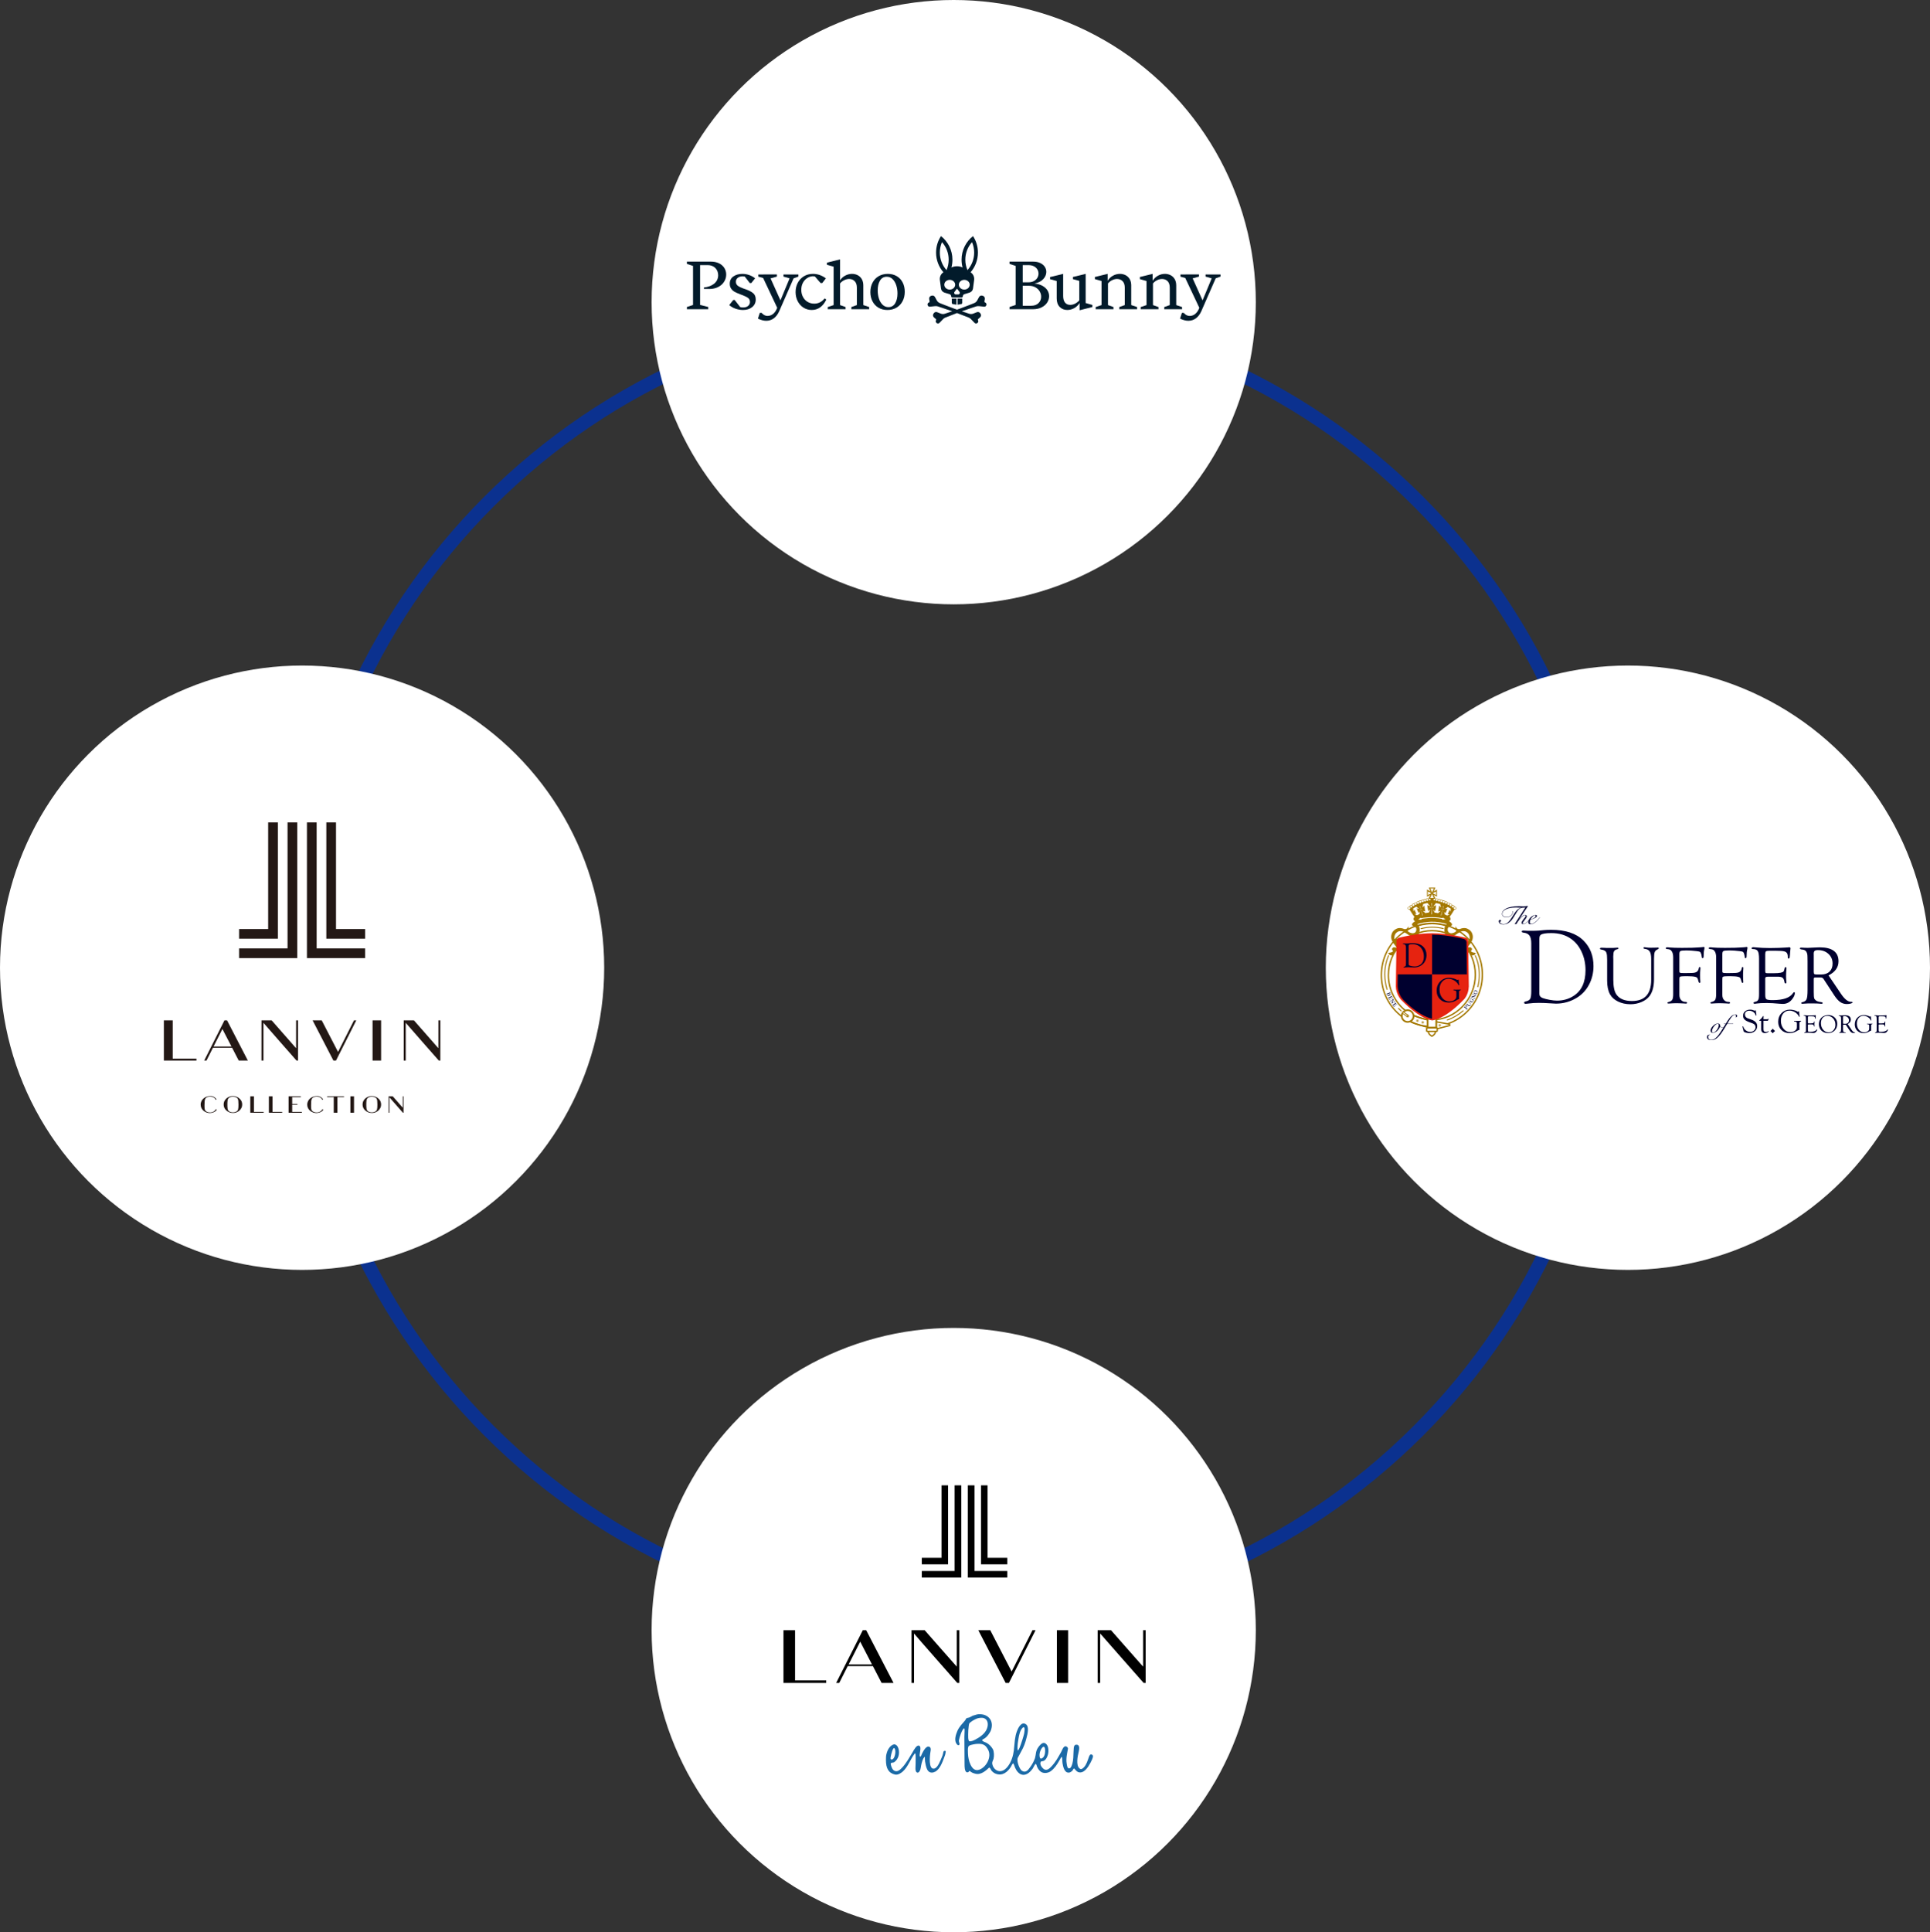 <?xml version="1.0" encoding="UTF-8"?>
<svg id="_レイヤー_2" data-name="レイヤー 2" xmlns="http://www.w3.org/2000/svg" width="712.33" height="713" xmlns:xlink="http://www.w3.org/1999/xlink" viewBox="0 0 712.33 713">
  <rect x="0" y="0" width="712.33" height="713" fill="#333333" stroke="none"/>
  <defs>
    <style>
      .cls-1, .cls-2 {
        fill: #fff;
      }

      .cls-2, .cls-3 {
        fill-rule: evenodd;
      }

      .cls-4, .cls-3 {
        fill: #a47800;
      }

      .cls-5 {
        fill: #00002f;
      }

      .cls-6 {
        fill: #0b318f;
      }

      .cls-7 {
        clip-path: url(#clippath);
      }

      .cls-8 {
        fill: #021b2b;
      }

      .cls-9 {
        fill: none;
      }

      .cls-10 {
        fill: #e62310;
      }

      .cls-11 {
        fill: #231815;
      }

      .cls-12 {
        fill: #1b6aa7;
      }
    </style>
    <clipPath id="clippath">
      <rect class="cls-9" x="250.773" y="84.356" width="202.453" height="37.767"/>
    </clipPath>
  </defs>
  <g id="_レイヤー_1-2" data-name="レイヤー 1">
    <g id="_大丸" data-name="大丸">
      <path class="cls-6" d="M352,116.5c32.402,0,63.832,6.345,93.417,18.858,28.578,12.088,54.246,29.393,76.288,51.436,22.043,22.043,39.348,47.71,51.436,76.288,12.513,29.585,18.858,61.015,18.858,93.417s-6.345,63.832-18.858,93.417c-12.088,28.578-29.393,54.246-51.436,76.288-22.043,22.043-47.71,39.348-76.288,51.436-29.585,12.513-61.015,18.858-93.417,18.858s-63.832-6.345-93.417-18.858c-28.578-12.088-54.246-29.393-76.288-51.436-22.043-22.043-39.348-47.71-51.436-76.288-12.513-29.585-18.858-61.015-18.858-93.417s6.345-63.832,18.858-93.417c12.088-28.578,29.393-54.246,51.436-76.288,22.043-22.043,47.71-39.348,76.288-51.436,29.585-12.513,61.015-18.858,93.417-18.858m0-5c-135.31,0-245,109.69-245,245,0,135.31,109.69,245,245,245,135.31,0,245-109.69,245-245,0-135.31-109.69-245-245-245h0Z"/>
    </g>
    <g id="_小丸グループ" data-name="小丸グループ">
      <circle class="cls-1" cx="352" cy="601.5" r="111.5"/>
      <circle class="cls-1" cx="600.83" cy="357.086" r="111.5"/>
      <circle class="cls-1" cx="352" cy="111.5" r="111.5"/>
      <circle class="cls-1" cx="111.5" cy="357.086" r="111.5"/>
    </g>
    <g id="lobo_lb" data-name="lobo lb">
      <path d="M313.225,614.184h8.621l-4.344-8.421-4.277,8.421Zm8.956,.601h-9.29l-3.141,6.215h-1.136l9.824-19.448h1.27l10.092,19.448h-4.411l-3.208-6.215Z"/>
      <path d="M354.06,621.001h-.735s-15.438-17.51-15.973-18.245v18.245h-.936v-19.448h4.879s11.495,13.099,11.829,13.433v-13.433h.936v19.448Z"/>
      <path d="M422.83,621.001h-.735s-15.438-17.51-16.04-18.245v18.245h-.936v-19.448h4.946s11.495,13.099,11.829,13.433v-13.433h.936l0,19.448Z"/>
      <polygon points="382.196 601.553 372.372 621.001 371.169 621.001 361.077 601.553 365.488 601.553 373.374 616.79 381.06 601.553 382.196 601.553"/>
      <rect x="390.082" y="601.553" width="4.144" height="19.448"/>
      <polygon points="289.165 601.553 289.165 621.001 304.938 621.001 304.938 620.065 293.442 620.065 293.442 601.553 289.165 601.553"/>
      <polygon points="357.201 548.086 357.201 582.104 371.77 582.104 371.77 579.698 359.674 579.698 359.674 548.086 357.201 548.086"/>
      <polygon points="347.51 548.086 347.51 574.819 340.225 574.819 340.225 577.225 349.916 577.225 349.916 548.086 347.51 548.086"/>
      <polygon points="362.08 548.086 362.08 577.225 371.77 577.225 371.77 574.819 364.486 574.819 364.486 548.086 362.08 548.086"/>
      <polygon points="352.322 548.086 352.322 579.698 340.225 579.698 340.225 582.104 354.795 582.104 354.795 548.086 352.322 548.086"/>
      <path class="cls-12" d="M328.73,649.071c-.2-.535,.535-3.007,.735-3.408,.134-.267,.267-.468,.401-.601,.067-.067,.2-.067,.334,.134,.601,.869,.134,3.943-1.069,4.077-.2-.067-.334-.067-.401-.201m19.782-3.007c-.601,.401-.134,.601-.869,2.272-.535,1.203-1.47,4.01-2.874,4.277-2.139,.401-1.604-4.745-1.337-6.282,.134-.668,.201-1.337-.267-1.671-1.27-.869-2.473,1.671-2.941,2.606-.134,.267-.267,.936-.601,.936-.735-.401,.936-3.809-.535-4.077-.869-.201-1.938,1.871-2.205,2.339-1.27,2.072-2.473,4.344-4.144,6.015-.535,.535-1.403,1.403-2.473,1.002-.802-.334-1.136-1.136-1.403-2.072-.067-.201-.134-.535-.067-.735,.134-.334,.869-.201,1.203-.401,.869-.601,1.337-1.403,1.604-2.205,.535-1.671,.067-4.344-1.604-4.411-1.337,.267-2.406,1.804-2.807,3.542-.2,.668-.2,1.47-.2,2.272,0,3.007,.936,4.812,3.408,5.347,1.136,.201,2.272-.668,2.807-1.136,1.938-1.738,2.74-4.411,4.344-6.55,.067-.134,.134-.134,.201-.134,.067,.067,.067,.201,.134,.201,.067,.468,.067,.936,.067,1.671,0,1.002,0,2.473-.067,3.408-.067,.802,.134,1.671,.668,1.804,.668,.134,1.002-.802,1.136-1.136,.134-.401,.201-1.002,.267-1.403,.134-.668,.267-1.203,.468-1.804,.134-.468,.401-1.002,.735-1.337,.067-.134,.134-.201,.201-.134,0,.535,0,1.27,.067,1.738,.334,1.804,.668,4.545,3.074,4.01,.267-.134,.535-.201,.802-.334,1.604-1.002,2.406-3.141,3.141-5.079,.267-.668,.535-1.337,.601-2.272,.134-.267-.267-.267-.535-.267m35.354,2.673c-.668-1.604,.468-3.809,1.136-4.144q.134-.067,.334,0c.401,.201,.401,1.136,.401,1.671,0,1.002-.401,2.473-1.537,2.673-.134-.067-.267-.067-.334-.201m-8.22-5.547c.334-2.072,.601-4.812,2.005-5.814,.201-.067,.201,0,.267,0,.468,.201,.134,1.871,.067,2.339-.334,1.403-.802,2.74-1.203,3.943-.267,.668-.601,1.804-1.069,2.272-.134,0-.067-.201-.134-.334-.134-.2,0-2.005,.067-2.406m-14.703,9.958c-2.406,.401-3.609-3.542-3.676-6.082,0-.668-.134-1.804,.134-2.54,.201-.601,1.604-.802,2.74-1.002,2.606-.267,3.542,.334,4.411,1.871,1.871,3.007-.936,7.285-3.609,7.753m-3.408-16.24c0-.267,.134-.535,.134-.802,.267-.668,2.205-1.738,3.007-2.005,.201-.067,.334-.067,.535-.134,.668-.134,1.403-.134,1.871,0,1.604,.535,1.804,2.406,1.136,4.01-.735,1.804-2.606,3.074-4.277,3.943-.535,.267-1.403,.735-2.205,.601-.535-.535-.334-1.738-.401-2.54,0-.936,.067-2.139,.201-3.074m38.228,13.968c-.201,.535-.401,1.403-.936,1.604-.936,.334-1.002-1.002-1.136-1.738-.334-1.804,.201-3.876,.468-5.413,.067-.468-.401-.869-.735-.936-1.002-.201-1.47,1.604-1.804,2.139-1.136,2.005-2.072,3.809-3.743,5.48-.468,.468-1.27,1.337-2.339,.936-.535-.201-1.938-1.604-1.47-2.74,.134-.401,.869-.267,1.203-.468,.735-.401,1.136-1.203,1.403-2.005,.134-.334,.201-.601,.267-1.337,.067-1.47-.267-2.74-1.337-3.208-1.002-.401-2.139,1.136-2.473,1.671-.334,.468-.601,1.069-.735,1.738,0,.267-.334,1.871-.401,2.139-.468,1.27-.936,2.205-1.938,3.542-.601,.869-1.537,2.005-2.874,1.136-.802-.468-2.072-3.408-1.537-4.812,.468-.802,.869-1.604,1.337-2.473,.802-1.337,1.47-3.141,1.871-4.812,.401-1.47,1.136-4.344-.334-5.146-1.671-1.002-2.874,1.738-3.208,2.673-.802,2.205-.802,4.077-1.069,6.416,0,.201-.067,.802-.134,1.069-.067,.334-.134,.735-.201,1.136-.468,2.072-1.537,4.277-3.007,5.413-2.072,1.604-4.344,.134-4.678-2.072-.134-.668,.334-1.27,.468-1.804,.267-1.069,.201-2.807-.267-3.609-.535-.869-1.203-1.671-2.272-2.272-.468-.267-1.403-.468-1.671-.936,.067-.401,.668-.535,.936-.735,.668-.468,1.203-1.069,1.671-1.804,.267-.401,.601-.936,.735-1.47,1.069-3.475-1.337-5.948-4.879-5.614-.802,.134-1.337,.401-1.938,.535-.468,.267-.668,.334-1.136,.601-.334,.134-.735,.201-1.069,.267-.334,.201-.401,.668-.668,.936-1.002,1.203-2.139,2.272-2.807,3.876-.535,1.27-1.203,3.275-.334,4.611,.201,.267,.334,.535,.802,.601,.134-.067,.267-.134,.334-.267,.134-.468-.334-1.002-.201-1.604,.201-1.136,1.136-3.876,1.804-4.344,.201,0,.267,.134,.267,.267,.067,.668-.067,2.005-.067,2.874,0,2.874,.067,9.824,.067,10.159,0,1.002,.067,2.406,.668,2.807,.401,.267,.869,0,.936-.201s.201-.201,.334-.201c.535,.535,1.203,.802,2.005,1.002,2.205,.601,4.144-1.337,5.079-2.205,.401-.134,.668,.668,.869,1.002,.334,.468,1.002,1.002,1.604,1.203,2.54,1.002,4.411-.735,5.48-2.339,.334-.468,.468-1.069,.936-1.47,0,0,.067,0,.067,.067,.267,.134,.535,1.337,.735,1.671,.468,1.069,1.403,2.272,2.673,2.473,1.738,.267,3.141-1.403,3.809-2.339,.134-.267,.869-1.738,1.069-1.671,.334,.134,.401,1.002,.601,1.27,.334,.668,.802,1.337,1.47,1.738,1.069,.601,2.54,.334,3.408-.267,1.403-1.002,2.339-2.406,3.208-3.943,.201-.334,.401-.735,.601-1.069,.067-.067,.334-.535,.401-.201,.201,.468,.067,1.403,.201,2.205,.201,1.203,.668,3.609,2.339,3.475,.468,0,.802-.334,1.136-.535,.401-.334,.535-1.136,.869-.936,.401,.334,.735,1.002,1.403,1.27,2.139,.802,3.743-1.938,4.411-3.141,.201-.401,1.403-2.473,1.002-3.007-.267-.401-.735-.468-1.002-.201-.201,.201-.334,.535-.401,.735-.535,1.47-.869,2.807-1.871,3.876-.334,.334-.936,.936-1.537,.468-1.537-1.136-.735-4.745-.334-6.416,.201-.936,.334-2.272-.668-2.406-1.403-.201-1.136,1.403-1.27,2.473-.067,1.604-.067,3.208-.468,4.611"/>
    </g>
    <g class="cls-7">
      <path class="cls-8" d="M383.294,111.845c-.652,.654-1.58,.979-2.785,.979h-3.036v-7.376h2.259c.953,0,1.773,.197,2.459,.59,.686,.394,1.204,.9,1.556,1.518,.351,.62,.527,1.264,.527,1.932,0,.92-.326,1.706-.979,2.358m-5.821-14.025h2.082c.803,0,1.484,.146,2.045,.439,.56,.292,.983,.678,1.268,1.154,.284,.476,.426,.991,.426,1.543,0,.552-.141,1.071-.426,1.555-.285,.485-.708,.882-1.268,1.192-.561,.309-1.233,.464-2.019,.464h-2.108v-6.347Zm7.314,7.664c-.812-.46-1.811-.748-2.999-.865,1.405-.267,2.489-.807,3.25-1.619,.76-.811,1.141-1.709,1.141-2.697,0-.652-.188-1.267-.565-1.844-.376-.578-.928-1.041-1.656-1.393-.726-.352-1.609-.527-2.646-.527h-8.707v.827l2.258,.753v14.403l-2.258,.752v.828h8.681c1.205,0,2.259-.23,3.162-.691,.903-.459,1.588-1.057,2.057-1.794,.468-.736,.703-1.512,.703-2.332,0-.753-.201-1.46-.602-2.121-.401-.66-1.007-1.22-1.819-1.681"/>
      <path class="cls-8" d="M400.702,101.057l-4.717,1.154v.778l2.359,.652v7.201c-.485,.535-1.021,.945-1.606,1.229-.586,.285-1.163,.426-1.732,.426-.819,0-1.46-.279-1.92-.84-.46-.561-.69-1.384-.69-2.472v-8.129l-4.842,1.18v.777l2.459,.678v6.398c0,1.371,.368,2.43,1.104,3.173,.736,.745,1.672,1.117,2.81,1.117,.886,0,1.735-.226,2.546-.677,.811-.452,1.476-1.088,1.995-1.908v2.685l4.692-1.18v-.777l-2.459-.703v-10.763Z"/>
      <path class="cls-8" d="M417.52,105.347c0-.937-.191-1.727-.577-2.372-.386-.643-.895-1.124-1.531-1.442-.636-.317-1.322-.476-2.058-.476-.903,0-1.76,.221-2.572,.665-.812,.443-1.467,1.075-1.969,1.895v-2.56l-4.717,1.153v.778l2.459,.703v8.882l-2.158,.727v.804h6.574v-.804l-2.032-.727v-8.004c.468-.534,1-.94,1.593-1.217,.594-.276,1.175-.414,1.744-.414,.836,0,1.522,.272,2.057,.815,.535,.544,.803,1.351,.803,2.421v6.398l-2.033,.727v.804h6.574v-.804l-2.158-.727v-7.226Z"/>
      <path class="cls-8" d="M429.71,113.3v.804h6.573v-.804l-2.158-.727v-7.226c0-.936-.192-1.726-.577-2.372-.385-.643-.895-1.124-1.531-1.442-.635-.317-1.321-.476-2.057-.476-.903,0-1.761,.221-2.572,.664-.812,.443-1.467,1.075-1.969,1.894v-2.558l-4.717,1.154v.778l2.459,.702v8.882l-2.158,.727v.804h6.574v-.804l-2.033-.727v-8.004c.468-.535,1-.941,1.593-1.217,.594-.275,1.175-.414,1.744-.414,.836,0,1.522,.272,2.057,.815,.536,.544,.803,1.351,.803,2.422v6.398l-2.031,.727Z"/>
      <path class="cls-8" d="M444.954,101.282v.778l2.261,.649-3.373,8.128-3.654-8.126h.009l2.333-.652v-.803l-6.846,.025v.803l1.777,.502,5.18,10.98s-.001,.002-.002,.006c-.001,.004-.003,.01-.006,.017v.001c-.034,.106-.192,.566-.514,1.093-.008,.012-.015,.023-.022,.035,0,0-.001,.001-.001,.002-.001,0-.001,.001-.001,.001-.196,.322-.413,.599-.654,.834-.079,.079-.162,.157-.25,.232-.001,.002-.002,.002-.004,.003-.074,.062-.151,.123-.232,.18-.002,.002-.005,.005-.008,.007-.04,.028-.082,.056-.124,.083v.001c-.04,.025-.082,.051-.124,.075-.005,.003-.008,.006-.013,.008-.042,.024-.085,.048-.129,.071-.004,.002-.008,.005-.012,.006-.04,.021-.082,.041-.124,.061-.006,.002-.012,.006-.016,.008-.045,.02-.09,.039-.136,.058-.007,.003-.014,.006-.021,.009-.042,.016-.084,.031-.128,.046-.006,.003-.012,.005-.019,.007-.047,.016-.094,.029-.142,.044-.009,.003-.02,.006-.03,.008-.044,.012-.089,.023-.135,.033-.006,.002-.012,.003-.018,.005-.05,.011-.1,.02-.152,.029-.012,.002-.023,.004-.035,.006-.049,.007-.098,.015-.148,.019-.005,.001-.009,.002-.013,.002-.054,.006-.107,.011-.162,.014-.013,0-.026,.002-.039,.002-.056,.003-.111,.005-.169,.005-1.301,0-2.154-1.119-2.154-1.119h-.685l-.675,2.076-.011,.033c1.104,.535,2.124,.803,3.061,.803,1.054,0,1.99-.306,2.81-.916,.82-.61,1.489-1.501,2.007-2.672l5.277-12.069,1.782-.652v-.778h-5.519Z"/>
      <path class="cls-8" d="M262.383,96.54h-8.857v.828l2.259,.752v14.403l-2.259,.751v.829h7.879v-.829l-3.012-.751v-14.703h2.861c2.238,0,3.814,1.562,3.814,3.738,0,2.662-2.29,4.217-5.256,4.523v.545h2.027c3.722,0,6.19-2.428,6.19-5.319,0-2.553-1.982-4.767-5.646-4.767"/>
      <path class="cls-8" d="M318.64,105.347c0-.937-.193-1.727-.577-2.372-.385-.643-.895-1.124-1.531-1.442-.635-.317-1.321-.476-2.057-.476-.853,0-1.677,.205-2.471,.615-.795,.409-1.442,1-1.945,1.769v-7.729l-4.841,1.204v.803l2.458,.678v14.176l-2.157,.727v.804h6.573v-.804l-2.032-.727v-8.004c.468-.534,.999-.94,1.593-1.217,.595-.276,1.175-.414,1.744-.414,.836,0,1.522,.272,2.057,.815,.535,.544,.803,1.351,.803,2.421v6.398l-2.032,.727v.804h6.574v-.804l-2.158-.727v-7.226Z"/>
      <path class="cls-8" d="M330.398,111.908c-.569,.945-1.397,1.418-2.484,1.418-.836,0-1.556-.293-2.157-.878-.602-.585-1.053-1.343-1.355-2.271-.302-.928-.452-1.936-.452-3.023,0-1.472,.284-2.679,.853-3.626,.569-.944,1.396-1.417,2.484-1.417,.836,0,1.551,.289,2.145,.865,.593,.577,1.046,1.335,1.355,2.271,.309,.937,.464,1.94,.464,3.011,0,1.49-.284,2.706-.853,3.651m.577-10.011c-.954-.56-2.058-.84-3.313-.84-1.254,0-2.367,.28-3.337,.84-.97,.56-1.727,1.355-2.27,2.384-.544,1.028-.815,2.186-.815,3.475,0,1.271,.259,2.409,.777,3.412,.519,1.004,1.251,1.79,2.195,2.359,.946,.568,2.053,.853,3.325,.853,1.255,0,2.367-.285,3.338-.853,.97-.569,1.722-1.363,2.258-2.384,.535-1.02,.803-2.183,.803-3.488,0-1.271-.255-2.409-.766-3.412-.51-1.004-1.242-1.787-2.195-2.347"/>
      <path class="cls-8" d="M277.952,108.157c-.654-.518-1.447-.945-2.384-1.279l-1.205-.427c-.853-.301-1.526-.631-2.02-.99-.493-.36-.74-.858-.74-1.494,0-.601,.229-1.086,.69-1.455,.459-.368,1.074-.553,1.844-.553,.257,0,.498,.022,.721,.064l1.89,2.421h.555l1.401-1.757c-.686-.535-1.431-.941-2.234-1.217-.802-.275-1.622-.413-2.459-.413-1.321,0-2.429,.314-3.325,.941-.895,.627-1.342,1.527-1.342,2.697,0,.719,.171,1.326,.514,1.819,.342,.493,.774,.882,1.292,1.167,.518,.285,1.171,.577,1.957,.878l1.129,.426c.837,.318,1.472,.649,1.908,.991,.434,.343,.652,.833,.652,1.468,0,.552-.218,1.025-.652,1.417-.436,.394-1.071,.59-1.908,.59-.382,0-.725-.047-1.026-.133l-2.048-2.626h-.522l-1.496,1.88c.703,.602,1.502,1.053,2.396,1.355,.895,.3,1.794,.451,2.697,.451,1.389,0,2.518-.355,3.388-1.066,.87-.711,1.305-1.635,1.305-2.773,0-1.071-.326-1.864-.978-2.384"/>
      <path class="cls-8" d="M289.167,101.282v.778l2.262,.649-3.373,8.128-3.655-8.126h.009l2.333-.652v-.803l-6.846,.025v.803l1.778,.502,5.179,10.98s-.153,.513-.522,1.116c-.007,.012-.014,.023-.022,.035,0,.002-.001,.002-.002,.003-.205,.338-.433,.628-.688,.869-.553,.544-1.319,.986-2.346,.986-1.301,0-2.153-1.119-2.153-1.119h-.685l-.687,2.108c1.104,.535,2.125,.803,3.061,.803,1.053,0,1.99-.306,2.81-.916,.819-.61,1.488-1.501,2.006-2.672l5.277-12.069,1.783-.652v-.778h-5.521Z"/>
      <path class="cls-8" d="M302.608,111.569c-.628,.318-1.327,.476-2.095,.476-.921,0-1.744-.226-2.471-.677-.728-.451-1.293-1.062-1.694-1.832-.401-.768-.603-1.631-.603-2.585,0-.953,.188-1.797,.565-2.533,.377-.736,.887-1.323,1.531-1.757,.644-.436,1.341-.678,2.094-.728l.003,.003c.04-.002,.081-.003,.123-.003,.23,0,.463,.023,.694,.069l2.115,2.44h.618l1.339-1.731c-1.488-1.104-3.077-1.655-4.766-1.655-1.272,0-2.393,.297-3.363,.89-.971,.594-1.722,1.401-2.258,2.421-.536,1.021-.803,2.158-.803,3.412,0,1.222,.259,2.339,.778,3.35,.518,1.012,1.229,1.807,2.132,2.383,.903,.577,1.915,.866,3.036,.866,1.204,0,2.259-.33,3.162-.991,.904-.66,1.648-1.609,2.233-2.847l-.602-.426c-.552,.652-1.141,1.138-1.768,1.455"/>
      <path class="cls-8" d="M363.55,111.599c-.15-.047-.243-.196-.217-.35l.155-.927c.087-.522-.233-1.026-.742-1.168l-.203-.056c-.464-.13-.956,.078-1.187,.501l-.675,1.239c-.257,.47-.672,.834-1.173,1.027,0,0-3.117,1.245-5.337,2.048-.303,.11-.625,.224-.954,.339-.329-.115-.651-.229-.955-.339-2.22-.803-5.336-2.048-5.336-2.048-.501-.193-.917-.557-1.173-1.027l-.675-1.239c-.23-.423-.722-.631-1.186-.501l-.203,.056c-.51,.142-.829,.646-.742,1.168l.155,.927c.026,.154-.067,.303-.218,.35-.391,.12-.619,.526-.516,.922l.021,.082c.095,.367,.446,.609,.822,.568l1.958-.214c.329-.036,.661,.001,.973,.107,0,0,3.094,1.012,5.305,1.799-1.461,.494-2.686,.893-2.686,.893-.508,.173-1.06,.159-1.559-.039l-1.311-.518c-.448-.178-.959-.022-1.233,.374l-.12,.174c-.3,.436-.224,1.027,.177,1.372l.713,.613c.119,.102,.143,.277,.057,.408-.224,.342-.139,.801,.194,1.039l.069,.049c.308,.221,.732,.183,.995-.09l1.368-1.418c.23-.238,.508-.422,.816-.541,0,0,2.258-.899,4.292-1.665,2.035,.766,4.292,1.665,4.292,1.665,.308,.118,.587,.303,.815,.541l1.368,1.418c.264,.273,.687,.311,.996,.09l.068-.049c.332-.239,.418-.697,.193-1.039-.085-.131-.061-.306,.058-.408l.712-.613c.402-.345,.477-.936,.177-1.372l-.12-.174c-.273-.396-.785-.552-1.232-.374l-1.311,.518c-.499,.197-1.051,.212-1.559,.039,0,0-1.226-.399-2.685-.893,2.21-.787,5.304-1.799,5.304-1.799,.313-.106,.645-.142,.973-.107l1.958,.214c.377,.04,.728-.201,.823-.568l.021-.082c.103-.396-.125-.802-.517-.922"/>
      <path class="cls-8" d="M351.294,110.2v1.572c0,.206,.147,.382,.35,.418l1.362,.244v-2.235h-1.712Z"/>
      <path class="cls-8" d="M355.139,110.2v1.572c0,.206-.147,.382-.35,.418l-1.362,.244v-2.235h1.712Z"/>
      <path class="cls-8" d="M355.9,106.857c-1.109,0-2.007-.806-2.007-1.8,0-.994,.899-1.8,2.007-1.8,1.109,0,2.007,.806,2.007,1.8,0,.994-.898,1.8-2.007,1.8m-2.21,1.78h-.948c-.47,0-.738-.537-.457-.913l.779-1.042c.075-.101,.227-.101,.302,0l.78,1.042c.282,.376,.013,.913-.457,.913m-3.157-1.78c-1.109,0-2.007-.806-2.007-1.8,0-.994,.899-1.8,2.007-1.8,1.109,0,2.007,.806,2.007,1.8,0,.994-.899,1.8-2.007,1.8m-3.653-13.662c0-1.335,.272-2.641,.793-3.85,1.587,1.769,2.472,4.055,2.472,6.478,0,1.335-.272,2.641-.793,3.85-1.587-1.77-2.473-4.056-2.473-6.478m11.879-3.85c.522,1.209,.794,2.515,.794,3.85,0,2.422-.885,4.708-2.472,6.478-.522-1.209-.793-2.515-.793-3.85,0-2.423,.885-4.708,2.472-6.478m-.531,11.118c1.688-1.948,2.71-4.488,2.71-7.268,0-2.249-.669-4.339-1.816-6.087-2.571,2.036-4.223,5.182-4.223,8.715,0,.994,.131,1.957,.377,2.874-1.306-.604-2.815-.604-4.121,0,.245-.916,.376-1.879,.376-2.874,0-3.534-1.651-6.68-4.222-8.715-1.148,1.748-1.817,3.839-1.817,6.087,0,2.78,1.022,5.32,2.71,7.268-.95,.618-1.463,1.729-1.312,2.857l.42,3.143c.094,.711,.595,1.299,1.281,1.508l1.898,.578c.279,.086,.488,.319,.542,.605l.048,.253c.041,.217,.23,.373,.45,.373h3.372c.22,0,.41-.156,.45-.373l.047-.253c.055-.286,.263-.52,.543-.605l1.898-.578c.685-.209,1.186-.797,1.281-1.508l.42-3.143c.151-1.128-.363-2.239-1.313-2.857"/>
    </g>
    <path id="brand_logo_la" data-name="brand logo la" class="cls-11" d="M148.648,404.532l-.003,4.196c-.102-.118-3.684-4.196-3.684-4.196h-1.531l-.004,6.06h.301v-5.687c.171,.224,4.984,5.687,4.984,5.687h.227v-6.06h-.291Zm-19.329,6.051h1.344v-6.053h-1.344v6.053Zm-36.94-6.056l.002,6.056h4.914v-.295h-3.577v-5.761h-1.339Zm6.853,0l.003,6.056h4.913v-.295h-3.574v-5.761h-1.342Zm8.898,0h-1.621v6.056h4.912v-.295h-3.573v-2.642h1.919v-.297h-1.919v-2.526h3.17v-.296h-2.888Zm12.601-.009v.299h2.449v5.766h1.342v-5.766h2.447v-.299h-6.237Zm-35.469,5.858c-1.127-.28-1.217-1.007-1.273-1.369-.055-.473-.078-.949-.068-1.424-.009-.493,.014-.986,.068-1.475,.025-.422,.237-.811,.578-1.061,.416-.269,.903-.407,1.399-.397,.453,0,1.43,.128,1.806,.858,.168,.336,.238,.918,.238,2.075,0,1.664-.138,2.119-.637,2.487-.42,.267-.909,.404-1.407,.394-.237,.003-.474-.026-.703-.087m-2.513-3.926c-.139,.352-.208,.728-.202,1.107-.011,.771,.292,1.512,.839,2.055,.675,.698,1.608,1.087,2.578,1.075,1.378,.024,2.638-.771,3.211-2.024,.142-.351,.213-.727,.207-1.106,.018-.773-.287-1.518-.841-2.057-.676-.696-1.608-1.085-2.578-1.076-1.379-.024-2.642,.771-3.216,2.026m53.789,3.926c-1.126-.28-1.217-1.007-1.273-1.369-.055-.473-.078-.949-.069-1.424-.008-.493,.015-.986,.069-1.475,.027-.422,.239-.811,.58-1.061,.415-.268,.901-.406,1.395-.397,.454,0,1.433,.128,1.804,.858,.172,.336,.243,.918,.243,2.075,0,1.664-.141,2.119-.639,2.487-.421,.266-.91,.404-1.408,.394-.237,.003-.474-.026-.703-.087m-2.512-3.926c-.139,.352-.208,.728-.202,1.107-.011,.77,.292,1.512,.838,2.055,.675,.698,1.607,1.087,2.578,1.075,1.378,.022,2.638-.772,3.214-2.024,.14-.352,.209-.727,.204-1.106,.017-.773-.287-1.518-.841-2.057-.676-.696-1.608-1.085-2.578-1.076-1.379-.025-2.642,.771-3.215,2.026m-59.965,1.173c0,1.85,1.699,3.091,3.371,3.091,.747,0,2.057-.303,2.564-1.272l-.318-.185c-.428,.801-1.282,1.281-2.189,1.228-.511,.016-1.013-.133-1.432-.425-.578-.459-.578-1.033-.578-2.3,0-1.125,.071-1.87,.24-2.228,.233-.433,.651-.736,1.134-.824,.226-.054,.459-.081,.691-.079,1.392,.012,1.869,.772,2.076,1.22l.282-.144c-.463-.844-1.373-1.343-2.333-1.281-1.627,0-3.508,1.132-3.508,3.2m39.335,0c0,1.85,1.698,3.091,3.366,3.091,.752,0,2.06-.303,2.572-1.272l-.325-.185c-.426,.802-1.281,1.282-2.187,1.228-.51,.017-1.012-.132-1.43-.425-.578-.459-.578-1.033-.578-2.3,0-1.125,.068-1.87,.24-2.228,.232-.433,.65-.737,1.134-.824,.226-.054,.459-.081,.692-.079,1.391,.012,1.868,.772,2.073,1.22l.283-.144c-.463-.843-1.371-1.342-2.331-1.281-1.627,0-3.508,1.132-3.508,3.2m-52.916-31.123v14.845h12.029v-.73h-8.757v-14.114h-3.272Zm21.612,3.198l3.336,6.449h-6.596l3.26-6.449Zm.753-3.198l-7.489,14.845h.852l2.394-4.735h7.066l2.446,4.735h3.367l-7.681-14.845h-.956Zm26.444,0l-.004,10.277c-.26-.294-9.024-10.277-9.024-10.277h-3.752l-.007,14.842,.734,.003v-13.931c.424,.545,12.217,13.931,12.217,13.931h.551l-.004-14.845h-.709Zm21.359,0l-5.883,11.645-6.024-11.645h-3.366l7.686,14.842h.95l7.49-14.842-.852-0Zm6.861,14.845h3.152v-14.845h-3.152v14.845Zm24.296-14.845l-.006,10.277c-.253-.294-9.021-10.277-9.021-10.277h-3.755l-.006,14.842,.734,.003v-13.931c.425,.545,12.217,13.931,12.217,13.931h.552l-.003-14.845h-.712Zm-62.828-73.042v39.346h-10.731v3.577h14.31v-42.923h-3.579Zm7.155,0v46.499h-17.886v3.578h21.462v-50.077h-3.576Zm7.157,0v50.077h21.465l-.003-3.578h-17.882v-46.499h-3.58Zm7.154,0v42.923h14.311v-3.577h-10.734v-39.346h-3.577Z"/>
    <g id="brand_logo_df" data-name="brand logo df">
      <g>
        <path class="cls-5" d="M558.363,336.219c.009,.126,.009,.242,.009,.357,0,1.005-1.015,1.906-2.426,1.906-1.054,0-1.577-.533-1.577-1.287,0-1.227,1.528-2.795,6.218-2.795,.715,0,1.325,.059,1.75,.059,.368,0,.619-.059,.793-.059,.155,0,.31,.098,.31,.282,0,.241-.252,.241-1.18,.241-1.818,0-2.147,1.266-3.8,3.829-.56,.87-1.712,2.398-3.606,2.398-.735,0-1.683-.31-1.683-1.209,0-.28,.174-.512,.463-.512,.204,0,.358,.154,.358,.357,0,.194-.154,.319-.319,.319-.029,0-.068,0-.116-.019,.058,.62,.638,.947,1.392,.947,2.902,0,3.665-5.55,6.499-6.072v-.02c-.581,0-1.316-.078-1.896-.078-3.249,0-5.067,1.025-5.067,2.33,0,.764,.552,1.17,1.499,1.17,1.336,0,2.273-.86,2.273-1.769,0-.126,0-.251-.009-.377h.115Z"/>
        <path class="cls-5" d="M563.981,334.304l-3.424,5.087,.02,.019c.512-.647,1.431-1.818,2.34-1.818,.376,0,.59,.203,.59,.59,0,.638-1.509,1.973-1.509,2.525,0,.144,.087,.251,.232,.251,.88,0,2.456-1.867,2.824-2.495l.058,.02c-.436,.735-1.973,2.591-2.93,2.591-.338,0-.571-.223-.571-.58,0-.793,1.509-2.021,1.509-2.515,0-.203-.136-.27-.3-.27-.948,0-2.717,2.379-3.162,3.288h-.628c1.411-2.214,3.036-4.642,4.303-6.663l.648-.029Z"/>
        <path class="cls-5" d="M568.352,338.491c-.561,.986-2.147,2.582-3.452,2.582-.541,0-.851-.29-.851-.803,0-1.121,1.538-2.678,2.688-2.678,.32,0,.513,.145,.513,.396,0,.609-1.519,1.189-2.379,1.372-.136,.252-.241,.601-.241,.919,0,.299,.115,.639,.473,.639,.862,0,2.408-1.209,3.172-2.476l.077,.048Zm-1.818-.783c-.532,0-1.354,.976-1.615,1.547,.571-.097,1.867-.609,1.867-1.277,0-.173-.107-.27-.252-.27Z"/>
      </g>
      <g>
        <path class="cls-5" d="M565.165,348.115c0-1.314-.222-2.276-.662-2.888-.441-.613-1.175-.971-2.199-1.075-.428-.039-.642-.171-.642-.398,0-.253,.169-.38,.506-.38l1.539,.076c.155,.014,.61,.018,1.364,.018,1.311,0,2.329-.033,3.056-.096l1.814-.178c.778-.064,1.635-.098,2.568-.098,5.325,0,9.318,1.339,11.979,4.014,2.428,2.444,3.643,5.568,3.643,9.374,0,2.457-.534,4.711-1.596,6.764-1.066,2.052-2.545,3.667-4.44,4.851-2.39,1.495-4.997,2.241-7.827,2.241-.337,0-.934-.032-1.792-.099-1.738-.119-3.25-.18-4.534-.18-1.389,0-2.596,.075-3.621,.223-.468,.065-.837,.105-1.112,.118-.453,.027-.679-.118-.679-.431,0-.215,.18-.359,.542-.435,.878-.183,1.447-.507,1.703-.975,.259-.471,.39-1.425,.39-2.871v-17.575Zm2.976-1.55v20.054c0,.791,.394,1.336,1.186,1.634,.688,.26,1.569,.487,2.638,.681,1.07,.194,1.975,.292,2.713,.292,2.219,0,4.217-.559,5.995-1.672,3.007-1.868,4.514-5.045,4.514-9.531,0-2.44-.471-4.683-1.411-6.732-.939-2.049-2.236-3.658-3.883-4.824-2.011-1.44-4.455-2.159-7.335-2.159-2.052,0-3.355,.22-3.911,.662-.338,.258-.505,.79-.505,1.595Z"/>
        <path class="cls-5" d="M609.425,361.545v-7.738c0-1.243-.182-2.147-.542-2.709-.36-.564-.971-.886-1.833-.963-.291-.03-.435-.135-.435-.318,0-.211,.099-.312,.299-.302,.217,.01,.535,.047,.956,.108,.377,.055,.831,.084,1.358,.084,1.116,0,1.803-.012,2.063-.037,.348-.024,.568-.034,.658-.034,.187,0,.283,.088,.283,.264,0,.147-.102,.267-.311,.355-.609,.247-1.003,.596-1.181,1.045-.179,.448-.27,1.295-.27,2.538v7.396c0,2.721-.542,4.812-1.629,6.277-.687,.928-1.673,1.666-2.954,2.219-1.282,.552-2.651,.829-4.105,.829-1.697,0-3.222-.332-4.578-.989-1.356-.656-2.35-1.55-2.976-2.674-.709-1.295-1.061-2.985-1.061-5.069v-7.596l-.031-.853c0-1.065-.146-1.798-.441-2.204-.294-.404-.883-.671-1.767-.801-.271-.039-.405-.141-.405-.313,0-.235,.19-.353,.567-.353,.25,0,.596,.012,1.035,.035,.456,.034,.791,.05,1,.05l1.152-.014h1.136c.12,0,.399-.018,.837-.054,.37-.028,.624-.042,.762-.042,.23,0,.343,.078,.343,.231,0,.186-.159,.308-.479,.363-.58,.13-.966,.381-1.163,.757-.196,.371-.292,1.043-.292,2.007l.029,.984v7.525c0,2.566,.398,4.397,1.199,5.491,1.128,1.555,3.02,2.327,5.677,2.327,2.374,0,4.152-.649,5.331-1.948,1.179-1.298,1.768-3.256,1.768-5.873Z"/>
        <path class="cls-5" d="M619.835,352.036v5.92l.015,.283v.389c.038,.269,.323,.403,.849,.403l1.283,.03,.493-.014,1.759-.03c.914,0,1.581-.137,1.997-.412,.418-.276,.682-.75,.792-1.42,.041-.243,.145-.36,.309-.36,.195,0,.283,.153,.262,.462l-.098,1.48c-.011,.188-.016,.493-.016,.911,0,1.166,.02,1.907,.062,2.227,.019,.188,.028,.328,.028,.418,0,.238-.092,.359-.276,.359-.198,0-.351-.248-.459-.737-.118-.529-.248-.89-.386-1.08-.14-.189-.373-.325-.701-.404-.665-.171-1.644-.254-2.934-.254-1.191,0-1.963,.021-2.317,.073-.352,.051-.548,.167-.589,.348-.049,.191-.073,.49-.073,.901v5.575c0,.793,.207,1.423,.626,1.894,.416,.471,.978,.707,1.685,.707,.338,0,.511,.094,.521,.288,.021,.22-.131,.328-.448,.328-.223,0-.527-.018-.916-.063-.328-.041-.821-.063-1.466-.063l-1.035-.014-1.153,.014c-.251,0-.592,.019-1.019,.06-.349,.02-.605,.035-.764,.046-.29,.007-.435-.081-.435-.262,0-.157,.154-.266,.467-.333,.64-.14,1.074-.412,1.306-.812,.231-.4,.345-1.089,.345-2.068v-13.509c0-.949-.155-1.678-.463-2.186-.199-.343-.417-.571-.658-.692-.242-.118-.655-.204-1.242-.254-.24-.018-.363-.109-.376-.264-.018-.253,.18-.379,.599-.379,.131,0,.44,.025,.929,.077,.886,.091,2.39,.139,4.506,.139,1.883,0,3.095-.014,3.636-.044l2.078-.101c.899-.039,1.475-.084,1.736-.131,.191-.036,.354-.059,.494-.059,.22,0,.329,.118,.329,.346,0,.118-.025,.286-.079,.496-.17,.649-.254,1.521-.254,2.609,0,.461-.133,.691-.403,.691-.155,0-.242-.127-.263-.373-.028-.309-.084-.624-.162-.943-.131-.506-.293-.834-.487-.979-.193-.143-.621-.246-1.286-.308l-1.76-.178c-.557-.049-1.259-.074-2.116-.074-1.113,0-1.802,.072-2.07,.217-.268,.145-.401,.516-.401,1.113Z"/>
        <path class="cls-5" d="M635.691,352.036v5.92l.015,.283v.389c.041,.269,.324,.403,.851,.403l1.282,.03,.491-.014,1.761-.03c.914,0,1.581-.137,2-.412,.416-.276,.679-.75,.789-1.42,.041-.243,.144-.36,.307-.36,.196,0,.284,.153,.264,.462l-.098,1.48c-.011,.188-.018,.493-.018,.911,0,1.166,.024,1.907,.062,2.227,.021,.188,.029,.328,.029,.418,0,.238-.091,.359-.276,.359-.197,0-.348-.248-.457-.737-.119-.529-.249-.89-.389-1.08-.137-.189-.37-.325-.699-.404-.667-.171-1.644-.254-2.934-.254-1.192,0-1.964,.021-2.316,.073-.353,.051-.549,.167-.59,.348-.048,.191-.073,.49-.073,.901v5.575c0,.793,.208,1.423,.627,1.894,.416,.471,.978,.707,1.685,.707,.336,0,.51,.094,.521,.288,.019,.22-.129,.328-.448,.328-.223,0-.526-.018-.916-.063-.329-.041-.82-.063-1.466-.063l-1.035-.014-1.156,.014c-.248,0-.589,.019-1.016,.06-.353,.02-.605,.035-.764,.046-.291,.007-.435-.081-.435-.262,0-.157,.157-.266,.466-.333,.64-.14,1.077-.412,1.308-.812,.231-.4,.345-1.089,.345-2.068v-13.509c0-.949-.155-1.678-.462-2.186-.201-.343-.421-.571-.659-.692-.242-.118-.653-.204-1.242-.254-.238-.018-.363-.109-.373-.264-.021-.253,.179-.379,.597-.379,.13,0,.441,.025,.929,.077,.884,.091,2.387,.139,4.503,.139,1.885,0,3.096-.014,3.636-.044l2.079-.101c.899-.039,1.479-.084,1.737-.131,.19-.036,.354-.059,.494-.059,.221,0,.331,.118,.331,.346,0,.118-.028,.286-.078,.496-.173,.649-.257,1.521-.257,2.609,0,.461-.135,.691-.403,.691-.155,0-.243-.127-.263-.373-.03-.309-.084-.624-.164-.943-.13-.506-.288-.834-.482-.979-.193-.143-.623-.246-1.289-.308l-1.758-.178c-.558-.049-1.262-.074-2.117-.074-1.113,0-1.803,.072-2.068,.217-.272,.145-.404,.516-.404,1.113Z"/>
        <path class="cls-5" d="M651.523,352.086v6.044c0,.462,.042,.74,.129,.836,.083,.095,.341,.142,.771,.142h2.302c1.046,0,1.873-.059,2.484-.181,.538-.109,.887-.253,1.047-.433,.16-.181,.303-.601,.433-1.264,.052-.247,.177-.369,.381-.359,.19,.01,.287,.145,.287,.404,0,.069-.007,.182-.018,.328-.082,.969-.126,1.852-.126,2.649,0,.61,.031,1.211,.09,1.811,.018,.199,.028,.344,.028,.431,0,.252-.094,.377-.286,.377-.21,0-.338-.109-.379-.331l-.09-.421c-.12-.67-.359-1.125-.717-1.366-.359-.239-.965-.359-1.824-.359h-3.3c-.49,0-.815,.048-.98,.148-.164,.101-.245,.299-.245,.596l.014,.495v5.501c0,.848,.153,1.377,.457,1.584,.303,.212,1.072,.317,2.308,.317,3.913,0,6.428-.887,7.543-2.659,.114-.171,.225-.258,.34-.268,.184-.014,.278,.12,.278,.387,0,.651-.365,1.426-1.091,2.324-.876,1.081-1.985,1.619-3.321,1.619-.291,0-.678-.021-1.167-.059-1.904-.185-3.481-.274-4.728-.274-1.745,0-2.976,.061-3.694,.181-.38,.07-.639,.105-.779,.105-.318,0-.478-.105-.478-.318,0-.165,.13-.282,.389-.349l.568-.165c.715-.2,1.075-.897,1.075-2.096l.015-.975v-12.659c0-1.427-.156-2.39-.471-2.881-.313-.496-.925-.744-1.833-.744-.288,0-.434-.092-.434-.277,0-.276,.225-.412,.675-.412,.249,0,.58,.023,1.001,.075,1.428,.155,3.145,.236,5.149,.236,1.217,0,2.296-.021,3.234-.061l2.124-.106c.59-.021,.949-.041,1.078-.06,.27-.04,.47-.061,.599-.061,.328,0,.493,.145,.493,.433,0,.089-.013,.204-.041,.345-.03,.138-.065,.538-.116,1.194l-.054,.88c-.053,.579-.105,.938-.156,1.083-.051,.144-.165,.223-.34,.232-.195,.011-.292-.138-.292-.45v-.392c0-.319-.06-.625-.179-.913-.19-.451-.574-.751-1.154-.899-.579-.152-1.639-.224-3.185-.224h-2.348c-.618,0-1.016,.077-1.197,.232-.179,.153-.269,.499-.269,1.028Z"/>
        <path class="cls-5" d="M674.881,359.911l4.131,6.107,.48,.718c1.277,1.877,2.455,2.846,3.534,2.918l.479,.031c.18,.01,.262,.08,.254,.211-.011,.153-.232,.288-.667,.409-.432,.12-.924,.18-1.474,.18-.9,0-1.703-.246-2.416-.74-.713-.496-1.439-1.303-2.178-2.423l-3.728-5.697-.207-.331c-.24-.411-.629-.615-1.166-.615h-1.985l-.33,.062c-.118,.069-.179,.228-.179,.481v4.688l.015,.602c0,.862,.041,1.45,.127,1.765,.084,.317,.287,.598,.606,.848,.426,.342,1.089,.557,1.984,.647,.36,.041,.543,.149,.553,.331,.019,.194-.143,.29-.492,.29-.139,0-.432-.023-.881-.066-.408-.04-1.039-.063-1.895-.063l-1.433-.014-.775,.014c-.338,0-.745,.023-1.222,.072-.389,.036-.657,.057-.807,.057-.251,0-.373-.101-.373-.304,0-.146,.121-.242,.371-.291,.793-.152,1.316-.512,1.565-1.084,.248-.573,.37-1.704,.37-3.388v-10.737l-.029-1.555c0-1.555-.54-2.424-1.622-2.604l-.704-.104c-.315-.06-.477-.177-.477-.356,0-.208,.17-.311,.51-.311,.079,0,.428,.018,1.044,.055,.358,.027,.8,.041,1.33,.041,.456,0,1.237-.037,2.344-.11,.796-.054,1.497-.08,2.105-.08,2.29,0,4.014,.431,5.179,1.293,1.164,.862,1.748,2.145,1.748,3.85,0,2.243-1.23,3.976-3.689,5.203Zm-4.391-.326h1.69c1.302,0,2.33-.359,3.078-1.079,.747-.718,1.121-1.701,1.121-2.949,0-1.447-.508-2.636-1.525-3.571-1.018-.934-2.311-1.401-3.886-1.401-.587,0-.993,.098-1.221,.294-.221,.193-.334,.547-.334,1.055l.015,.492v6.079c0,.468,.064,.767,.188,.892,.124,.124,.415,.187,.874,.187Z"/>
      </g>
      <g>
        <path class="cls-5" d="M636.729,378.602c-.309,.348-.726,.571-1.093,.571-.357,0-.628-.185-.764-.407h-.019c-.271,.976-1.469,2.359-2.669,2.359-.551,0-.842-.357-.842-.889,0-.871,1.355-2.591,2.709-2.591,.522,0,.822,.338,.851,.831,.019,.299,.29,.599,.725,.599,.387,0,.735-.213,1.025-.523l.077,.049Zm-4.477,2.408c1.026,0,2.128-1.808,2.128-2.765,0-.271-.135-.484-.416-.484-.813,0-2.099,1.681-2.099,2.708,0,.338,.135,.541,.387,.541Z"/>
        <path class="cls-5" d="M636.217,377.837v-.114h.745c.996-1.606,2.118-3.404,3.511-3.404,.406,0,.695,.174,.695,.531,0,.309-.212,.532-.512,.551,.049-.174,.087-.329,.087-.542,0-.252-.116-.426-.406-.426-.966,0-2.001,1.953-2.823,3.289h2.185v.114h-2.244c-2.474,4.227-3.741,5.976-5.927,5.976-.764,0-1.479-.396-1.479-1.161,0-.502,.29-.909,1.034-.909h.088v.078c-.387,.019-.697,.309-.697,.782,0,.668,.387,1.093,1.103,1.093,2.089,0,3.529-3.027,5.328-5.86h-.687Z"/>
        <path class="cls-5" d="M645.976,372.551c.435,0,.803,.063,1.104,.19l.421,.177c.036,.016,.073,.024,.11,.024,.049,0,.098-.02,.147-.06l.086-.073c.012-.016,.035-.024,.068-.024,.102-.004,.154,.096,.154,.298,0,.068,.026,.274,.079,.615l.095,.628c.02,.134,.031,.217,.031,.25,0,.126-.043,.189-.131,.189-.067,0-.134-.098-.201-.295-.145-.442-.443-.805-.889-1.092-.447-.286-.947-.431-1.497-.431-.437,0-.803,.131-1.097,.39-.294,.259-.44,.582-.44,.969,0,.343,.095,.639,.286,.887,.166,.212,.348,.367,.545,.465,.197,.097,.68,.274,1.452,.532,1.502,.493,2.253,1.299,2.253,2.421,0,.76-.277,1.382-.831,1.866-.554,.484-1.265,.726-2.133,.726-.313,0-.658-.045-1.034-.134-.377-.09-.654-.194-.828-.313-.073-.049-.121-.102-.145-.156-.024-.055-.061-.197-.109-.426-.008-.032-.06-.218-.151-.556-.106-.368-.157-.628-.157-.784,0-.121,.04-.181,.123-.177,.073,.004,.14,.105,.197,.302,.146,.508,.454,.936,.926,1.279,.473,.345,.984,.517,1.536,.517,.561,0,1.035-.165,1.423-.495,.388-.329,.582-.732,.582-1.205,0-.453-.179-.834-.535-1.144-.185-.159-.712-.385-1.586-.679-.903-.304-1.541-.642-1.918-1.012-.375-.37-.564-.85-.564-1.439,0-.659,.246-1.194,.735-1.61,.49-.415,1.122-.621,1.895-.621Z"/>
        <path class="cls-5" d="M650.877,376.668v3.063c0,.398,.057,.656,.17,.773,.168,.175,.406,.262,.716,.262,.248,0,.458-.045,.629-.135l.317-.153,.037-.012c.049,0,.073,.023,.073,.067,0,.134-.161,.279-.483,.436-.321,.156-.621,.235-.899,.235-.936,0-1.405-.487-1.405-1.461v-3.074h-.541c-.107,0-.159-.031-.159-.093,0-.057,.052-.131,.159-.221,.476-.404,.842-.808,1.095-1.214,.109-.179,.185-.269,.23-.269,.057,0,.085,.052,.085,.158l-.024,1.056h1.303c.18,0,.319-.033,.417-.099,.061-.045,.105-.069,.134-.074,.044-.008,.064,.015,.06,.068,0,.021-.018,.072-.055,.155l-.139,.353c-.045,.12-.135,.179-.269,.179h-1.45Z"/>
        <path class="cls-5" d="M654.316,379.621c.065,0,.14,.074,.226,.226,.061,.101,.167,.204,.317,.31,.159,.113,.237,.207,.237,.281,0,.06-.075,.14-.225,.237-.15,.093-.259,.197-.323,.311l-.085,.134c-.04,.069-.1,.104-.177,.104-.065,0-.149-.076-.256-.226-.093-.142-.202-.25-.324-.323-.142-.089-.213-.172-.213-.249,0-.069,.067-.142,.201-.22,.134-.077,.256-.199,.366-.365,.094-.146,.179-.219,.256-.219Z"/>
        <path class="cls-5" d="M663.209,379.004v-1.369c0-.247-.055-.415-.162-.505-.107-.088-.326-.145-.653-.17-.159-.017-.24-.069-.243-.158-.005-.076,.065-.114,.208-.114l.246,.005,.458,.006c.629,0,.996-.004,1.098-.012,.282-.02,.446-.029,.49-.029,.093,0,.14,.037,.14,.112,0,.068-.06,.118-.183,.15-.311,.073-.467,.296-.467,.671l.005,.196v1.952l.013,.195-.037,.091c-.024,.021-.084,.037-.177,.05-.109,.015-.278,.09-.506,.219l-.403,.238c-.793,.46-1.645,.69-2.557,.69-1.221,0-2.222-.392-3.003-1.176-.781-.784-1.172-1.786-1.172-3.007,0-1.283,.413-2.351,1.242-3.207,.828-.854,1.864-1.282,3.108-1.282,.481,0,.989,.069,1.528,.209,.539,.138,.969,.312,1.291,.521,.048,.032,.083,.048,.104,.048,.028,0,.067-.016,.115-.048l.146-.111c.029-.024,.057-.037,.085-.037,.074,0,.11,.096,.11,.287,0,.089,.012,.227,.037,.415l.061,.574c.02,.154,.049,.309,.085,.464,.021,.073,.031,.132,.031,.177,0,.097-.04,.148-.121,.152-.051,.005-.095-.03-.132-.103-.318-.648-.806-1.175-1.466-1.58-.66-.405-1.359-.607-2.096-.607-.92,0-1.673,.349-2.255,1.047-.582,.7-.873,1.601-.873,2.705,0,1.186,.335,2.178,1.005,2.976,.668,.797,1.498,1.196,2.488,1.196,.945,0,1.683-.332,2.217-.997,.129-.163,.195-.441,.195-.834Z"/>
        <path class="cls-5" d="M667.264,375.407v1.898c0,.145,.013,.232,.041,.262,.026,.03,.106,.045,.24,.045h.724c.33,0,.59-.019,.781-.056,.168-.035,.279-.081,.329-.137,.05-.056,.095-.189,.137-.396,.015-.078,.055-.116,.119-.113,.06,.002,.089,.045,.089,.126,0,.023-.001,.057-.005,.104-.027,.303-.038,.581-.038,.831,0,.191,.008,.381,.027,.569,.006,.062,.009,.107,.009,.135,0,.079-.029,.118-.09,.118-.066,0-.106-.034-.118-.104l-.029-.132c-.037-.211-.113-.353-.224-.429-.112-.075-.304-.113-.572-.113h-1.038c-.153,0-.255,.016-.306,.047-.052,.032-.077,.094-.077,.189l.004,.154v1.728c0,.266,.048,.432,.144,.496,.096,.066,.336,.099,.725,.099,1.229,0,2.019-.277,2.368-.834,.037-.054,.071-.082,.107-.085,.058-.003,.088,.038,.088,.123,0,.204-.115,.446-.343,.729-.275,.339-.624,.509-1.042,.509-.091,0-.213-.006-.367-.019-.599-.057-1.093-.085-1.484-.085-.55,0-.936,.018-1.162,.056-.12,.021-.199,.033-.243,.033-.099,0-.151-.034-.151-.1,0-.051,.041-.088,.123-.109l.179-.052c.224-.063,.337-.282,.337-.658l.004-.306v-3.976c0-.448-.049-.75-.148-.905-.099-.156-.29-.232-.576-.232-.091,0-.136-.029-.136-.088,0-.086,.071-.13,.21-.13,.079,0,.184,.007,.317,.023,.447,.051,.986,.076,1.616,.076,.384,0,.721-.007,1.017-.02l.667-.032c.184-.007,.298-.013,.338-.019,.085-.014,.146-.02,.188-.02,.103,0,.154,.046,.154,.137,0,.028-.004,.064-.013,.108-.009,.044-.021,.168-.035,.375l-.018,.277c-.016,.181-.033,.294-.048,.339-.017,.045-.053,.07-.107,.073-.061,.003-.093-.043-.093-.142v-.122c0-.101-.018-.196-.056-.288-.06-.141-.181-.236-.362-.283-.182-.047-.515-.07-1.001-.07h-.737c-.195,0-.32,.024-.375,.073-.057,.049-.086,.157-.086,.324Z"/>
        <path class="cls-5" d="M674.751,374.547c.98,0,1.784,.303,2.413,.909,.628,.605,.943,1.381,.943,2.326,0,1.002-.317,1.823-.95,2.465-.633,.64-1.443,.962-2.43,.962-1.012,0-1.83-.307-2.455-.92-.626-.614-.939-1.418-.939-2.413,0-.431,.082-.859,.247-1.283,.165-.424,.387-.779,.665-1.063,.295-.3,.668-.538,1.119-.715,.451-.177,.912-.266,1.387-.266Zm-.303,.307c-.727,0-1.305,.244-1.733,.733-.427,.489-.641,1.147-.641,1.975,0,.947,.273,1.745,.821,2.394,.546,.65,1.217,.975,2.014,.975,.727,0,1.327-.265,1.8-.795,.474-.529,.71-1.2,.71-2.013,0-.934-.284-1.712-.852-2.336-.567-.623-1.272-.934-2.119-.934Z"/>
        <path class="cls-5" d="M681.948,377.863l1.298,1.918,.149,.226c.402,.59,.772,.895,1.11,.917l.151,.009c.055,.004,.083,.026,.08,.068-.004,.048-.073,.089-.21,.128-.135,.038-.29,.057-.462,.057-.282,0-.535-.078-.759-.233-.224-.155-.451-.409-.684-.761l-1.17-1.789-.066-.103c-.076-.131-.197-.193-.367-.193h-.624l-.102,.018c-.038,.022-.056,.073-.056,.152v1.473l.004,.188c0,.27,.013,.456,.039,.554,.027,.098,.09,.188,.19,.267,.135,.106,.344,.174,.625,.203,.113,.012,.17,.047,.173,.104,.006,.06-.046,.09-.154,.09-.044,0-.137-.006-.276-.02-.129-.013-.327-.02-.596-.02l-.45-.005-.244,.004c-.106,0-.234,.007-.384,.022-.122,.012-.206,.018-.253,.018-.078,0-.117-.032-.117-.096,0-.045,.038-.075,.117-.09,.25-.047,.413-.161,.491-.34,.079-.179,.118-.536,.118-1.064v-3.372l-.011-.488c0-.489-.169-.761-.51-.817l-.22-.033c-.099-.019-.15-.056-.15-.112,0-.065,.054-.098,.16-.098,.024,0,.134,.007,.329,.017,.112,.008,.251,.013,.417,.013,.144,0,.389-.012,.736-.035,.25-.017,.47-.024,.662-.024,.719,0,1.262,.135,1.627,.407,.365,.27,.549,.673,.549,1.208,0,.705-.386,1.25-1.159,1.634Zm-1.379-.102h.531c.41,0,.732-.112,.967-.337,.234-.227,.351-.535,.351-.928,0-.454-.16-.827-.478-1.121-.319-.293-.727-.438-1.22-.438-.185,0-.313,.03-.383,.091-.071,.061-.106,.172-.106,.331l.005,.157v1.909c0,.146,.02,.24,.057,.279,.04,.04,.131,.059,.275,.059Z"/>
        <path class="cls-5" d="M689.89,379.514v-1.053c0-.189-.042-.319-.126-.389-.083-.068-.251-.112-.501-.131-.123-.012-.185-.053-.188-.121-.002-.059,.05-.088,.16-.088l.189,.004,.353,.005c.484,0,.767-.004,.845-.009,.217-.015,.343-.023,.378-.023,.072,0,.108,.029,.108,.087,0,.051-.047,.09-.141,.115-.24,.056-.36,.229-.36,.517l.005,.15v1.503l.009,.152-.028,.07c-.019,.015-.065,.027-.137,.037-.084,.013-.215,.07-.39,.17l-.31,.182c-.611,.354-1.266,.531-1.968,.531-.94,0-1.71-.302-2.312-.905-.601-.604-.903-1.376-.903-2.316,0-.987,.32-1.81,.958-2.468,.636-.659,1.435-.988,2.393-.988,.368,0,.76,.054,1.175,.161,.415,.107,.747,.241,.993,.401,.038,.025,.065,.037,.081,.037,.022,0,.051-.012,.088-.037l.113-.084c.023-.019,.043-.029,.066-.029,.056,0,.085,.074,.085,.221,0,.068,.009,.175,.028,.32l.047,.44c.015,.12,.037,.239,.067,.358,.016,.057,.023,.101,.023,.135,0,.076-.03,.115-.093,.118-.041,.003-.074-.023-.102-.08-.245-.499-.621-.904-1.129-1.217-.509-.311-1.045-.467-1.613-.467-.708,0-1.288,.268-1.736,.807-.448,.537-.673,1.231-.673,2.081,0,.912,.258,1.677,.773,2.29,.516,.615,1.154,.922,1.916,.922,.727,0,1.297-.256,1.706-.768,.101-.124,.151-.338,.151-.642Z"/>
        <path class="cls-5" d="M693.375,375.407v1.898c0,.145,.014,.232,.04,.262,.027,.03,.108,.045,.242,.045h.723c.329,0,.589-.019,.78-.056,.17-.035,.279-.081,.328-.137,.051-.056,.096-.189,.137-.396,.016-.078,.055-.116,.118-.113,.061,.002,.09,.045,.09,.126,0,.023-.002,.057-.005,.104-.027,.303-.04,.581-.04,.831,0,.191,.01,.381,.028,.569,.006,.062,.01,.107,.01,.135,0,.079-.03,.118-.091,.118-.066,0-.106-.034-.117-.104l-.028-.132c-.039-.211-.114-.353-.227-.429-.112-.075-.303-.113-.571-.113h-1.039c-.152,0-.255,.016-.306,.047-.051,.032-.078,.094-.078,.189l.005,.154v1.728c0,.266,.048,.432,.144,.496,.094,.066,.336,.099,.725,.099,1.229,0,2.019-.277,2.368-.834,.035-.054,.071-.082,.107-.085,.059-.003,.087,.038,.087,.123,0,.204-.114,.446-.344,.729-.274,.339-.623,.509-1.041,.509-.091,0-.214-.006-.367-.019-.6-.057-1.093-.085-1.484-.085-.55,0-.936,.018-1.161,.056-.118,.021-.201,.033-.245,.033-.099,0-.149-.034-.149-.1,0-.051,.04-.088,.122-.109l.177-.052c.225-.063,.338-.282,.338-.658l.005-.306v-3.976c0-.448-.049-.75-.148-.905-.099-.156-.292-.232-.576-.232-.09,0-.136-.029-.136-.088,0-.086,.071-.13,.212-.13,.078,0,.182,.007,.315,.023,.448,.051,.987,.076,1.616,.076,.382,0,.72-.007,1.016-.02l.667-.032c.185-.007,.298-.013,.338-.019,.085-.014,.146-.02,.188-.02,.103,0,.155,.046,.155,.137,0,.028-.004,.064-.013,.108-.01,.044-.021,.168-.037,.375l-.018,.277c-.016,.181-.032,.294-.048,.339-.016,.045-.052,.07-.106,.073-.062,.003-.093-.043-.093-.142v-.122c0-.101-.018-.196-.056-.288-.06-.141-.181-.236-.362-.283-.18-.047-.515-.07-1-.07h-.737c-.195,0-.319,.024-.375,.073-.056,.049-.085,.157-.085,.324Z"/>
      </g>
      <g>
        <path class="cls-2" d="M547.116,359.653c-.017,10.451-8.299,18.995-18.549,19.1-10.306,.104-18.712-8.354-18.723-18.91-.012-10.571,8.399-19.153,18.734-19.153,10.279,0,18.555,8.497,18.538,18.963Zm-18.551-16.228c-8.899,0-16.14,7.299-16.131,16.402,.006,5.47,2.629,10.352,6.651,13.357,1.459,1.09,3.101,1.772,4.869,2.306,1.459,.44,3.004,.85,4.601,.834,8.825-.09,15.956-7.662,15.971-16.661,.016-9.012-7.111-16.238-15.961-16.238Z"/>
        <path class="cls-3" d="M515.291,345.986c-3.68,3.684-5.704,8.606-5.698,13.858,.006,5.241,2.033,10.129,5.709,13.764,3.571,3.531,8.283,5.448,13.268,5.397,5.023-.051,9.742-2.092,13.289-5.746,3.544-3.651,5.5-8.482,5.509-13.604h0c.009-5.212-1.99-10.09-5.628-13.733-3.529-3.536-8.203-5.483-13.161-5.483-4.995,0-9.714,1.97-13.288,5.548Zm.365,27.264c-3.58-3.54-5.554-8.301-5.56-13.407-.006-5.118,1.965-9.914,5.55-13.502,3.478-3.482,8.071-5.4,12.932-5.4,4.823,0,9.371,1.895,12.806,5.335,3.543,3.549,5.489,8.3,5.481,13.377h0c-.009,4.991-1.914,9.698-5.367,13.255-3.452,3.556-8.045,5.543-12.933,5.594-4.85,.049-9.435-1.816-12.909-5.252Z"/>
        <path class="cls-3" d="M517.055,347.96c-3.147,3.15-4.877,7.365-4.872,11.867,.006,5.335,2.53,10.404,6.752,13.559,1.321,.987,2.846,1.71,4.947,2.344,1.382,.418,2.997,.862,4.677,.845,4.322-.044,8.395-1.844,11.469-5.068,3.056-3.206,4.743-7.412,4.751-11.844,.007-4.467-1.701-8.643-4.812-11.759-3.045-3.05-7.094-4.73-11.4-4.73-4.339,0-8.426,1.699-11.51,4.787Zm6.972,27.289c-2.042-.617-3.52-1.316-4.791-2.266-4.096-3.06-6.544-7.979-6.55-13.156-.005-4.368,1.673-8.456,4.725-11.511,2.988-2.992,6.949-4.639,11.154-4.639,4.172,0,8.094,1.627,11.045,4.583,3.016,3.02,4.672,7.071,4.665,11.403-.007,4.302-1.645,8.385-4.612,11.498-2.979,3.125-6.924,4.869-11.11,4.912-1.608,.016-3.18-.416-4.526-.823Z"/>
        <path class="cls-4" d="M539.904,372.838c-1.723,1.486-3.943,2.777-5.793,3.367-.093,.03-.145,.131-.115,.223,.03,.093,.13,.145,.223,.115,1.893-.604,4.16-1.921,5.917-3.437,.074-.064,.083-.176,.019-.25-.064-.074-.176-.082-.25-.018Z"/>
        <path class="cls-4" d="M512.326,352.574c-.954,2.239-1.417,4.525-1.417,6.988,0,2.077,.446,4.346,.861,5.574,.031,.092,.132,.142,.224,.11,.093-.031,.143-.131,.112-.224-.406-1.203-.842-3.423-.842-5.461,0-2.448,.442-4.625,1.389-6.849,.039-.09-.004-.195-.093-.233-.091-.039-.195,.004-.233,.094Z"/>
        <path class="cls-4" d="M516.056,371.974c-.071,.067-.074,.18-.007,.251,.173,.182,.725,.71,.985,.928,.075,.063,.187,.052,.25-.022,.063-.075,.053-.187-.022-.249-.246-.207-.791-.727-.955-.901-.068-.071-.18-.074-.251-.007Z"/>
        <path class="cls-4" d="M544.438,352.483c-.089,.04-.129,.145-.088,.234,.996,2.201,1.46,4.431,1.46,7.015,0,1.511-.151,2.726-.539,4.333-.023,.095,.035,.191,.131,.214,.095,.023,.191-.035,.214-.131,.395-1.637,.548-2.875,.548-4.416,0-2.638-.474-4.914-1.492-7.162-.041-.089-.145-.129-.235-.088Z"/>
        <path class="cls-4" d="M524.435,342.499c-.095,.023-.154,.119-.131,.215,.023,.095,.119,.154,.214,.131,2.915-.701,5.121-.711,8.137-.037,.096,.021,.19-.039,.212-.135,.021-.095-.039-.19-.134-.212-3.075-.686-5.324-.676-8.298,.039Z"/>
        <path class="cls-2" d="M526.804,333.92c.12,.774,.147,1.529,.387,2.256,.157-.036,.265-.128,.332-.235,.115-.184,.161-.253,.368-.276-.138,.345-.242,.437-.315,.621-.074,.147-.099,.253-.219,.428-.681,.087-1.261,.221-1.261,.221-.46-.419-.921-.787-.921-.787,.248-.037,.617,.078,.791,.244l.037-.064c-.092-.755-.198-1.27-.299-1.998l-.05-.239c-.267,.211-.276,.681-.645,.755,.12-.7,.189-.861,.281-1.275,0,0,.944-.231,1.579-.382,.24,.359,.465,.718,.861,1.096,0,0-.161,.069-.355,.009l-.571-.373h0Z"/>
        <path class="cls-2" d="M522.85,335.149c.259,.598,.442,1.2,.783,1.733,.113-.064,.178-.162,.206-.262,.049-.173,.07-.239,.226-.303-.033,.309-.124,.407-.106,.562-.026,.138-.028,.239-.081,.402-.508,.221-.928,.455-.928,.455-.446-.236-.881-.432-.881-.432,.184-.085,.493-.073,.664,.023l.015-.06c-.234-.588-.426-.981-.661-1.545l-.091-.182c-.16,.229-.067,.61-.336,.75-.058-.591-.039-.74-.057-1.094,0,0,.681-.388,1.14-.65,.262,.237,.513,.477,.901,.694,0,0-.109,.091-.272,.085l-.521-.175h0Z"/>
        <path class="cls-2" d="M529.461,334.33c-.192,.062-.354-.005-.354-.005,.392-.382,.613-.744,.848-1.105,.637,.145,1.584,.364,1.584,.364,.097,.414,.167,.574,.296,1.271-.369-.069-.384-.539-.653-.747l-.048,.241c-.093,.728-.193,1.245-.277,2.001l.038,.064c.173-.168,.54-.287,.789-.253,0,0-.456,.374-.911,.798,0,0-.582-.126-1.265-.206-.121-.173-.148-.278-.223-.425-.052-.195-.18-.275-.323-.618,.208,.021,.254,.088,.371,.272,.067,.105,.177,.195,.334,.231,.231-.73,.25-1.486,.361-2.26l-.567,.379h0Z"/>
        <path class="cls-2" d="M533.697,335.44c-.163,.008-.274-.083-.274-.083,.385-.222,.633-.464,.893-.704,.461,.256,1.146,.637,1.146,.637-.013,.354,.007,.504-.044,1.094-.27-.137-.181-.518-.345-.746l-.089,.182c-.228,.568-.416,.962-.642,1.553l.015,.06c.17-.097,.479-.113,.665-.031,0,0-.433,.201-.876,.443,0,0-.422-.231-.933-.445-.055-.163-.059-.263-.086-.4,.017-.154-.076-.253-.112-.561,.156,.062,.177,.128,.229,.301,.03,.1,.096,.197,.209,.26,.335-.538,.512-1.143,.764-1.743l-.519,.182h0Z"/>
        <path class="cls-2" d="M519.712,335.099c0-.216,.175-.391,.391-.391,.216,0,.391,.175,.391,.391,0,.216-.176,.391-.391,.391-.216,0-.391-.175-.391-.391h0Z"/>
        <path class="cls-2" d="M520.431,334.523c0-.216,.175-.392,.391-.392,.216,0,.391,.175,.391,.392,0,.216-.175,.391-.391,.391-.216,0-.391-.175-.391-.391h0Z"/>
        <path class="cls-2" d="M521.243,333.987c0-.216,.175-.391,.391-.391s.392,.175,.392,.391c0,.216-.176,.391-.392,.391s-.391-.174-.391-.391h0Z"/>
        <path class="cls-2" d="M522.061,333.528c0-.216,.175-.392,.391-.392,.217,0,.392,.175,.392,.392,0,.216-.175,.391-.392,.391-.216,0-.391-.175-.391-.391h0Z"/>
        <path class="cls-2" d="M522.92,333.145c0-.216,.176-.391,.391-.391,.216,0,.392,.175,.392,.391,0,.216-.176,.392-.392,.392-.216,0-.391-.176-.391-.392h0Z"/>
        <path class="cls-2" d="M523.78,332.827c0-.216,.176-.391,.392-.391,.216,0,.391,.175,.391,.391,0,.216-.175,.391-.391,.391-.216,0-.392-.175-.392-.391h0Z"/>
        <path class="cls-2" d="M524.669,332.533c0-.216,.175-.392,.391-.392,.216,0,.392,.175,.392,.392s-.176,.392-.392,.392c-.216,0-.391-.175-.391-.392h0Z"/>
        <path class="cls-2" d="M525.505,332.298c0-.216,.174-.391,.391-.391,.216,0,.392,.174,.392,.391,0,.216-.176,.391-.392,.391-.217,0-.391-.175-.391-.391h0Z"/>
        <path class="cls-2" d="M526.357,332.068c0-.216,.175-.392,.391-.392,.217,0,.392,.175,.392,.392,0,.216-.175,.391-.392,.391-.216,0-.391-.175-.391-.391h0Z"/>
        <path class="cls-2" d="M527.364,331.928c0-.17,.138-.307,.308-.307,.17,0,.307,.138,.307,.307,0,.17-.137,.307-.307,.307-.17,0-.308-.138-.308-.307h0Z"/>
        <path class="cls-2" d="M529.097,331.928c0-.17,.138-.307,.307-.307s.308,.138,.308,.307c0,.17-.138,.307-.308,.307s-.307-.138-.307-.307h0Z"/>
        <path class="cls-2" d="M537.336,335.099c0-.216-.175-.391-.391-.391s-.392,.175-.392,.391c0,.216,.176,.391,.392,.391s.391-.175,.391-.391h0Z"/>
        <path class="cls-2" d="M536.617,334.523c0-.216-.175-.392-.391-.392s-.392,.175-.392,.392c0,.216,.175,.391,.392,.391s.391-.175,.391-.391h0Z"/>
        <path class="cls-2" d="M535.805,333.987c0-.216-.176-.391-.392-.391s-.391,.175-.391,.391c0,.216,.175,.391,.391,.391s.392-.174,.392-.391h0Z"/>
        <path class="cls-2" d="M534.987,333.528c0-.216-.176-.392-.391-.392-.217,0-.391,.175-.391,.392,0,.216,.175,.391,.391,.391,.216,0,.391-.175,.391-.391h0Z"/>
        <path class="cls-2" d="M534.128,333.145c0-.216-.176-.391-.391-.391-.216,0-.391,.175-.391,.391,0,.216,.175,.392,.391,.392,.216,0,.391-.176,.391-.392h0Z"/>
        <path class="cls-2" d="M533.268,332.827c0-.216-.176-.391-.391-.391-.216,0-.392,.175-.392,.391,0,.216,.175,.391,.392,.391,.215,0,.391-.175,.391-.391h0Z"/>
        <path class="cls-2" d="M532.379,332.533c0-.216-.175-.392-.391-.392-.216,0-.391,.175-.391,.392s.176,.392,.391,.392c.216,0,.391-.175,.391-.392h0Z"/>
        <path class="cls-2" d="M531.544,332.298c0-.216-.175-.391-.392-.391-.216,0-.392,.174-.392,.391,0,.216,.176,.391,.392,.391,.217,0,.392-.175,.392-.391h0Z"/>
        <path class="cls-2" d="M530.69,332.068c0-.216-.175-.392-.391-.392-.216,0-.392,.175-.392,.392,0,.216,.175,.391,.392,.391,.216,0,.391-.175,.391-.391h0Z"/>
        <polygon class="cls-2" points="527.889 327.841 529.229 327.841 528.544 329.307 527.889 327.841"/>
        <polygon class="cls-2" points="529.192 331.342 527.852 331.342 528.537 329.877 529.192 331.342"/>
        <polygon class="cls-2" points="527.001 330.262 527.001 328.922 528.305 329.607 527.001 330.262"/>
        <polygon class="cls-2" points="530.042 328.946 530.042 330.286 528.738 329.601 530.042 328.946"/>
        <path class="cls-1" d="M529.123,334.804l-.19,.103-.571-.098,.105,2.381-.111,.331-.103-.328,.098-2.383-.568,.103-.191-.111,.191-.103,.568,.101-.103-1.404,.111-.193,.102,.19-.1,1.407,.568-.105,.193,.11Z"/>
        <path class="cls-1" d="M533.073,335.637l-.166,.041-.418-.188-.479,2.181-.15,.231-.014-.271,.635-2.142-.456-.034-.123-.123,.166-.042,.414,.189,.199-1.094,.124-.126,.041,.166-.355,1.057,.456,.032,.125,.123Z"/>
        <path class="cls-1" d="M524.048,335.678l.396-.078-.361-1.011,.028-.169,.113,.112,.227,1.065,.352-.23,.147,.024-.102,.134-.395,.081,.658,2.058,.001,.27-.142-.213-.523-2.112-.355,.229-.147-.024,.103-.135Z"/>
        <path class="cls-1" d="M533.197,338.952c-.083-.021-.168,.009-.217,.069,.008-.164-.107-.318-.283-.362-.152-.037-.305,.016-.397,.124-.001,0-.003-.001-.004-.001-3.96-.763-7.614-.007-7.651,.001-.009,.002-.019,.005-.028,.009-.092-.087-.231-.128-.367-.094-.177,.044-.291,.198-.283,.362-.05-.06-.134-.09-.217-.069-.111,.028-.177,.135-.148,.239,.03,.104,.143,.166,.254,.138,.083-.02,.142-.085,.153-.16,.08,.146,.26,.227,.437,.182,.156-.039,.264-.164,.281-.307,.188-.038,3.701-.73,7.502,.002,.03,.126,.132,.231,.274,.267,.176,.044,.356-.036,.436-.182,.011,.075,.069,.14,.152,.16,.112,.028,.225-.034,.255-.138,.029-.105-.037-.212-.148-.239Z"/>
        <path class="cls-3" d="M542.984,351.15c-.252-.476,.593-.68,.233-1.166-.096-.175-.272-.34-.446-.398-.359-.136-.699,.029-1.001,.165-.107-.01-.175-.146-.116-.233l1.098-1.447c.092-.182,.165-.334,.32-.564,.534-.786,.68-1.971,.33-2.885-.262-1.049-1.399-1.865-2.38-2.127-.787-.136-1.584,.009-2.234,.33-.35,.03-.758,.069-1.011-.213-.262-.233-.398-.524-.535-.787-.146,.224,.029,.593-.087,.855l.301,.797v.165c-.36,.301-.748,.525-1.195,.631-.534,.185-1.223,.156-1.632-.31-.301-.379-.388-.904-.272-1.399,.048-.095,.093-.244,.177-.338,.165-.182,.358-.339,.678-.43,.253-.06,.289-.085,.452-.194,.165-.145,.267-.281,.248-.476-.068-.573-.708-.923-1.109-1.263,.254-.109,.24-.038,.507-.447,.127-.35,.008-.805-.243-1.057l.01-.109c.7-.845,1.137-1.797,1.797-2.652,.194,.017,.34-.001,.476-.112,.155-.162,.171-.406,.087-.636-.152-.176-.393-.33-.678-.228-.049-.237,.048-.549-.535-.628l-.274,.006c-.077-.301-.116-.456-.546-.499l-.268,.031c-.073-.156-.117-.435-.429-.499-.206-.043-.28,.009-.439,.056-.041-.206-.164-.389-.407-.454-.132-.035-.37-.002-.486,.065-.091-.182-.091-.364-.418-.435-.171-.015-.321-.007-.45,.058-.085-.188-.211-.308-.414-.327-.174-.02-.23,.029-.43,.09-.117-.307-.48-.461-.898-.243-.1-.167-.346-.323-.571-.289-.139,.018-.217,.054-.359,.168-.02-.032-.044-.123-.091-.223-.047-.102-.606-1.301-.606-1.301l1.205,.68,.005-2.633-1.181,.753,.598-1.472h-2.405l.587,1.474-1.257-.775v2.7l1.219-.718-.617,1.234c-.055,.111-.062,.338-.074,.323-.1-.126-.219-.237-.358-.255-.395-.024-.534,.182-.595,.339-.419-.219-.74-.048-.897,.219-.2-.06-.232-.105-.407-.085-.204,.02-.372,.195-.456,.382-.129-.065-.237-.115-.408-.1-.327,.07-.387,.253-.479,.435-.117-.068-.293-.101-.425-.065-.243,.065-.377,.242-.418,.447-.159-.048-.147-.108-.427-.049-.312,.066-.393,.329-.466,.486l-.231-.053c-.431,.043-.528,.267-.605,.568l-.215-.04c-.582,.079-.534,.407-.582,.644-.284-.102-.498,.036-.65,.212-.067,.231-.048,.474,.106,.636,.137,.111,.282,.129,.476,.112,.661,.855,1.098,1.807,1.797,2.652l.019,.194c-.252,.252-.378,.622-.252,.972,.266,.409,.298,.401,.551,.51-.401,.34-1.085,.627-1.154,1.2-.019,.194,.083,.33,.248,.476,.163,.109,.199,.134,.452,.194,.32,.091,.513,.248,.678,.43,.084,.094,.129,.243,.177,.338,.117,.496,.029,1.021-.272,1.399-.408,.466-1.098,.495-1.632,.31-.448-.106-.836-.33-1.195-.631v-.165l.301-.797c-.117-.262,.059-.631-.087-.855-.137,.263-.272,.554-.535,.787-.252,.281-.66,.242-1.01,.213-.651-.321-1.447-.466-2.234-.33-.981,.262-2.118,1.078-2.38,2.127-.35,.914-.204,2.099,.331,2.885,.155,.23,.228,.382,.32,.564l1.098,1.447c.058,.087-.01,.224-.116,.233-.301-.136-.641-.301-1.001-.165-.175,.058-.35,.223-.447,.398-.36,.486,.485,.69,.233,1.166-.476,.321-1.059,.409-1.652,.467,0,0,.003,.343,.201,.54,.55,.389,.761,.431,1.276,.363-.146,.515,.873-.872,.873-.872l1.595-2.208s.527-3.658-1.565-2.864c-.194,0-.106-.243-.165-.37-.049-.942,.321-1.827,1.146-2.312,.603-.418,1.555-.408,2.215-.087,.275,.158,.583,.35,.583,.35,.288,.135,.561,.324,.837,.519,.338,.239,.681,.48,1.048,.647,2.182,.988,3.269-.25,3.428-1.423,.029-.291,.128-.705,.089-1.025,.019-.408-.184-.719-.272-1.079l.116-.087c1.485-.404,3.093-.626,4.702-.643,1.61,.017,3.217,.239,4.703,.643l.116,.087c-.087,.36-.291,.671-.272,1.079-.039,.321,.06,.734,.089,1.025,.158,1.173,1.245,2.412,3.428,1.423,.367-.167,.71-.408,1.048-.647,.275-.195,.549-.384,.836-.519,0,0,.309-.192,.583-.35,.66-.321,1.613-.33,2.215,.087,.826,.486,1.195,1.37,1.146,2.312-.058,.127,.029,.37-.165,.37-.338,.564-1.565,2.864-1.565,2.864l1.595,2.208s1.019,1.387,.873,.872c.514,.068,.725,.026,1.276-.363,.198-.198,.2-.54,.2-.54-.592-.058-1.175-.146-1.651-.467Z"/>
        <path class="cls-2" d="M526.804,333.92c.12,.774,.147,1.529,.387,2.256,.157-.036,.265-.128,.332-.235,.115-.184,.161-.253,.368-.276-.138,.345-.242,.437-.315,.621-.074,.147-.099,.253-.219,.428-.681,.087-1.261,.221-1.261,.221-.46-.419-.921-.787-.921-.787,.248-.037,.617,.078,.791,.244l.037-.064c-.092-.755-.198-1.27-.299-1.998l-.05-.239c-.267,.211-.276,.681-.645,.755,.12-.7,.189-.861,.281-1.275,0,0,.944-.231,1.579-.382,.24,.359,.465,.718,.861,1.096,0,0-.161,.069-.355,.009l-.571-.373h0Z"/>
        <path class="cls-2" d="M522.85,335.149c.259,.598,.442,1.2,.783,1.733,.113-.064,.178-.162,.206-.262,.049-.173,.07-.239,.226-.303-.033,.309-.124,.407-.106,.562-.026,.138-.028,.239-.081,.402-.508,.221-.928,.455-.928,.455-.446-.236-.881-.432-.881-.432,.184-.085,.493-.073,.664,.023l.015-.06c-.234-.588-.426-.981-.661-1.545l-.091-.182c-.16,.229-.067,.61-.336,.75-.058-.591-.039-.74-.057-1.094,0,0,.681-.388,1.14-.65,.262,.237,.513,.477,.901,.694,0,0-.109,.091-.272,.085l-.521-.175h0Z"/>
        <path class="cls-2" d="M529.461,334.33c-.192,.062-.354-.005-.354-.005,.392-.382,.613-.744,.848-1.105,.637,.145,1.584,.364,1.584,.364,.097,.414,.167,.574,.296,1.271-.369-.069-.384-.539-.653-.747l-.048,.241c-.093,.728-.193,1.245-.277,2.001l.038,.064c.173-.168,.54-.287,.789-.253,0,0-.456,.374-.911,.798,0,0-.582-.126-1.265-.206-.121-.173-.148-.278-.223-.425-.052-.195-.18-.275-.323-.618,.208,.021,.254,.088,.371,.272,.067,.105,.177,.195,.334,.231,.231-.73,.25-1.486,.361-2.26l-.567,.379h0Z"/>
        <path class="cls-2" d="M533.697,335.44c-.163,.008-.274-.083-.274-.083,.385-.222,.633-.464,.893-.704,.461,.256,1.146,.637,1.146,.637-.013,.354,.007,.504-.044,1.094-.27-.137-.181-.518-.345-.746l-.089,.182c-.228,.568-.416,.962-.642,1.553l.015,.06c.17-.097,.479-.113,.665-.031,0,0-.433,.201-.876,.443,0,0-.422-.231-.933-.445-.055-.163-.059-.263-.086-.4,.017-.154-.076-.253-.112-.561,.156,.062,.177,.128,.229,.301,.03,.1,.096,.197,.209,.26,.335-.538,.512-1.143,.764-1.743l-.519,.182h0Z"/>
        <path class="cls-2" d="M519.712,335.099c0-.216,.175-.391,.391-.391,.216,0,.391,.175,.391,.391,0,.216-.176,.391-.391,.391-.216,0-.391-.175-.391-.391h0Z"/>
        <path class="cls-2" d="M520.431,334.523c0-.216,.175-.392,.391-.392,.216,0,.391,.175,.391,.392,0,.216-.175,.391-.391,.391-.216,0-.391-.175-.391-.391h0Z"/>
        <path class="cls-2" d="M521.243,333.987c0-.216,.175-.391,.391-.391s.392,.175,.392,.391c0,.216-.176,.391-.392,.391s-.391-.174-.391-.391h0Z"/>
        <path class="cls-2" d="M522.061,333.528c0-.216,.175-.392,.391-.392,.217,0,.392,.175,.392,.392,0,.216-.175,.391-.392,.391-.216,0-.391-.175-.391-.391h0Z"/>
        <path class="cls-2" d="M522.92,333.145c0-.216,.176-.391,.391-.391,.216,0,.392,.175,.392,.391,0,.216-.176,.392-.392,.392-.216,0-.391-.176-.391-.392h0Z"/>
        <path class="cls-2" d="M523.78,332.827c0-.216,.176-.391,.392-.391,.216,0,.391,.175,.391,.391,0,.216-.175,.391-.391,.391-.216,0-.392-.175-.392-.391h0Z"/>
        <path class="cls-2" d="M524.669,332.533c0-.216,.175-.392,.391-.392,.216,0,.392,.175,.392,.392s-.176,.392-.392,.392c-.216,0-.391-.175-.391-.392h0Z"/>
        <path class="cls-2" d="M525.505,332.298c0-.216,.174-.391,.391-.391,.216,0,.392,.174,.392,.391,0,.216-.176,.391-.392,.391-.217,0-.391-.175-.391-.391h0Z"/>
        <path class="cls-2" d="M526.357,332.068c0-.216,.175-.392,.391-.392,.217,0,.392,.175,.392,.392,0,.216-.175,.391-.392,.391-.216,0-.391-.175-.391-.391h0Z"/>
        <path class="cls-2" d="M527.364,331.928c0-.17,.138-.307,.308-.307,.17,0,.307,.138,.307,.307,0,.17-.137,.307-.307,.307-.17,0-.308-.138-.308-.307h0Z"/>
        <path class="cls-2" d="M529.097,331.928c0-.17,.138-.307,.307-.307s.308,.138,.308,.307c0,.17-.138,.307-.308,.307s-.307-.138-.307-.307h0Z"/>
        <path class="cls-2" d="M537.336,335.099c0-.216-.175-.391-.391-.391s-.392,.175-.392,.391c0,.216,.176,.391,.392,.391s.391-.175,.391-.391h0Z"/>
        <path class="cls-2" d="M536.617,334.523c0-.216-.175-.392-.391-.392s-.392,.175-.392,.392c0,.216,.175,.391,.392,.391s.391-.175,.391-.391h0Z"/>
        <path class="cls-2" d="M535.805,333.987c0-.216-.176-.391-.392-.391s-.391,.175-.391,.391c0,.216,.175,.391,.391,.391s.392-.174,.392-.391h0Z"/>
        <path class="cls-2" d="M534.987,333.528c0-.216-.176-.392-.391-.392-.217,0-.391,.175-.391,.392,0,.216,.175,.391,.391,.391,.216,0,.391-.175,.391-.391h0Z"/>
        <path class="cls-2" d="M534.128,333.145c0-.216-.176-.391-.391-.391-.216,0-.391,.175-.391,.391,0,.216,.175,.392,.391,.392,.216,0,.391-.176,.391-.392h0Z"/>
        <path class="cls-2" d="M533.268,332.827c0-.216-.176-.391-.391-.391-.216,0-.392,.175-.392,.391,0,.216,.175,.391,.392,.391,.215,0,.391-.175,.391-.391h0Z"/>
        <path class="cls-2" d="M532.379,332.533c0-.216-.175-.392-.391-.392-.216,0-.391,.175-.391,.392s.176,.392,.391,.392c.216,0,.391-.175,.391-.392h0Z"/>
        <path class="cls-2" d="M531.544,332.298c0-.216-.175-.391-.392-.391-.216,0-.392,.174-.392,.391,0,.216,.176,.391,.392,.391,.217,0,.392-.175,.392-.391h0Z"/>
        <path class="cls-2" d="M530.69,332.068c0-.216-.175-.392-.391-.392-.216,0-.392,.175-.392,.392,0,.216,.175,.391,.392,.391,.216,0,.391-.175,.391-.391h0Z"/>
        <polygon class="cls-2" points="527.889 327.841 529.229 327.841 528.544 329.307 527.889 327.841"/>
        <polygon class="cls-2" points="529.192 331.342 527.852 331.342 528.537 329.877 529.192 331.342"/>
        <polygon class="cls-2" points="527.001 330.262 527.001 328.922 528.305 329.607 527.001 330.262"/>
        <polygon class="cls-2" points="530.042 328.946 530.042 330.286 528.738 329.601 530.042 328.946"/>
        <path class="cls-1" d="M529.123,334.804l-.19,.103-.571-.098,.105,2.381-.111,.331-.103-.328,.098-2.383-.568,.103-.191-.111,.191-.103,.568,.101-.103-1.404,.111-.193,.102,.19-.1,1.407,.568-.105,.193,.11Z"/>
        <path class="cls-1" d="M533.073,335.637l-.166,.041-.418-.188-.479,2.181-.15,.231-.014-.271,.635-2.142-.456-.034-.123-.123,.166-.042,.414,.189,.199-1.094,.124-.126,.041,.166-.355,1.057,.456,.032,.125,.123Z"/>
        <path class="cls-1" d="M524.048,335.678l.396-.078-.361-1.011,.028-.169,.113,.112,.227,1.065,.352-.23,.147,.024-.102,.134-.395,.081,.658,2.058,.001,.27-.142-.213-.523-2.112-.355,.229-.147-.024,.103-.135Z"/>
        <path class="cls-1" d="M533.197,338.952c-.083-.021-.168,.009-.217,.069,.008-.164-.107-.318-.283-.362-.152-.037-.305,.016-.397,.124-.001,0-.003-.001-.004-.001-3.96-.763-7.614-.007-7.651,.001-.009,.002-.019,.005-.028,.009-.092-.087-.231-.128-.367-.094-.177,.044-.291,.198-.283,.362-.05-.06-.134-.09-.217-.069-.111,.028-.177,.135-.148,.239,.03,.104,.143,.166,.254,.138,.083-.02,.142-.085,.153-.16,.08,.146,.26,.227,.437,.182,.156-.039,.264-.164,.281-.307,.188-.038,3.701-.73,7.502,.002,.03,.126,.132,.231,.274,.267,.176,.044,.356-.036,.436-.182,.011,.075,.069,.14,.152,.16,.112,.028,.225-.034,.255-.138,.029-.105-.037-.212-.148-.239Z"/>
        <path class="cls-2" d="M533.958,340.979c.019,.107-.107,.175-.184,.214-1.525-.34-3.021-.719-4.683-.729-2.011-.058-3.934,.204-5.712,.778-.107-.01-.214-.059-.252-.165v-.049c1.525-.632,3.254-.806,5.002-.914,1.972-.039,4.051,.185,5.828,.865h0Z"/>
        <polygon class="cls-2" points="530.192 376.91 535.07 377.868 535.127 378.464 530.506 379.661 530.182 379.201 530.192 376.91"/>
        <path class="cls-3" d="M521.518,374.71c.089,1.01-.668,1.736-1.081,1.979l-.401,.235,.416,.207c4.332,2.149,9.917,2.713,9.973,2.718l.044,.004,4.838-1.244-.057-.912-2.005-.353c-3.287-.562-7.788-1.332-11.378-2.888l-.387-.168,.037,.421Zm.494,.345c3.584,1.484,7.939,2.236,11.149,2.787,0,0,1.305,.229,1.612,.283,.003,.048,.003,.052,.007,.102-.365,.093-4.267,1.097-4.349,1.117-.489-.052-5.385-.614-9.382-2.483,.486-.415,.901-1.06,.963-1.806Z"/>
        <path class="cls-2" d="M521.703,374.916c0,1.197-.971,2.168-2.168,2.168-1.198,0-2.168-.972-2.168-2.168,0-1.198,.971-2.169,2.168-2.169,1.197,0,2.168,.97,2.168,2.169Z"/>
        <path class="cls-3" d="M517.057,374.916c0,1.366,1.112,2.477,2.478,2.477s2.478-1.111,2.478-2.477c0-1.366-1.112-2.478-2.478-2.478s-2.478,1.112-2.478,2.478Zm.619,0c0-1.025,.834-1.86,1.859-1.86,1.025,0,1.859,.834,1.859,1.86,0,1.024-.833,1.858-1.859,1.858-1.025,0-1.859-.834-1.859-1.858Z"/>
        <path class="cls-3" d="M518.909,374.907c0,.333,.272,.606,.606,.606,.335,0,.607-.273,.607-.606,0-.335-.272-.606-.607-.606-.334,0-.606,.271-.606,.606Zm.062,0c0-.3,.244-.544,.544-.544s.544,.244,.544,.544c0,.298-.244,.542-.544,.542s-.544-.244-.544-.542Z"/>
        <path class="cls-3" d="M519.223,374.915c0-.166,.135-.303,.302-.303,.167,0,.302,.136,.302,.303,0,.165-.135,.301-.302,.301-.167,0-.302-.136-.302-.301h0Z"/>
        <path class="cls-3" d="M519.112,374.915c0,.226,.185,.412,.413,.412,.227,0,.413-.185,.413-.412,0-.227-.185-.412-.413-.412-.227,0-.413,.185-.413,.412Zm.221,0c0-.106,.086-.191,.192-.191,.105,0,.192,.085,.192,.191,0,.104-.086,.19-.192,.19-.106,0-.192-.086-.192-.19Z"/>
        <path class="cls-3" d="M519.535,374.893c-.102,.139-.285,.179-.408,.09l-1.414-1.039c-.124-.09-.14-.276-.038-.415h0c.102-.139,.284-.179,.407-.089l1.414,1.039c.123,.09,.14,.276,.038,.415h0Z"/>
        <path class="cls-3" d="M517.581,373.458c-.071,.098-.103,.218-.085,.332,.016,.102,.068,.19,.148,.248l1.414,1.038c.174,.129,.431,.077,.571-.113h0c.14-.191,.112-.451-.063-.579l-1.414-1.038c-.176-.129-.432-.078-.572,.113Zm1.616,1.429l-1.414-1.039c-.038-.027-.051-.066-.055-.095-.008-.052,.007-.109,.042-.156,.064-.087,.173-.115,.243-.063l1.414,1.037c.038,.027,.057,.073,.057,.123,0,.043-.015,.088-.044,.128-.064,.087-.173,.116-.243,.064Z"/>
        <path class="cls-2" d="M519.468,374.849c-.083,.113-.242,.137-.356,.054l-1.307-.961c-.114-.083-.139-.243-.056-.354h0c.083-.113,.241-.136,.355-.052l1.307,.959c.114,.083,.139,.243,.057,.354h0Z"/>
        <path class="cls-3" d="M517.668,373.528c-.056,.075-.079,.168-.065,.261,.014,.095,.065,.179,.142,.235l1.307,.96c.158,.116,.381,.083,.497-.074h0c.056-.076,.078-.17,.064-.263-.014-.094-.065-.177-.142-.234l-1.307-.959c-.159-.116-.381-.083-.497,.074Zm1.505,1.292l-1.307-.96c-.033-.025-.055-.06-.062-.102-.006-.04,.004-.079,.027-.111,.049-.066,.145-.081,.213-.03l1.307,.959c.034,.024,.056,.061,.062,.102,.001,.008,.002,.016,.002,.023,0,.032-.01,.062-.029,.088-.05,.067-.145,.081-.213,.031Z"/>
        <path class="cls-1" d="M529.802,380.61c0,1.117-1.307,1.74-1.307,1.74,0,0-1.307-.623-1.307-1.74,0-.783,.524-2.098,1.307-2.098,.782,0,1.307,1.316,1.307,2.098Z"/>
        <path class="cls-4" d="M526.936,380.61c0,1.262,1.391,1.938,1.451,1.967l.108,.052,.108-.052c.059-.029,1.45-.704,1.45-1.967,0-.798-.55-2.35-1.559-2.35-1.008,0-1.559,1.552-1.559,2.35Zm.503,0c0-.712,.483-1.847,1.056-1.847,.573,0,1.055,1.135,1.055,1.847,0,.776-.773,1.291-1.055,1.452-.282-.162-1.056-.676-1.056-1.452Z"/>
        <rect class="cls-1" x="526.915" y="374.809" width="3.2" height="4.357"/>
        <path class="cls-4" d="M530.115,374.492h-3.517v4.991h3.834v-4.991h-.317Zm-.317,.634v3.723h-2.567v-3.723h2.567Z"/>
        <path class="cls-1" d="M530.438,380.359c0,.1-.079,.181-.175,.216h-3.536c-.096-.035-.175-.116-.175-.216v-.898c0-.099,.079-.18,.175-.18h3.536c.096,0,.175,.081,.175,.18v.898Z"/>
        <path class="cls-4" d="M526.727,379.031c-.235,0-.426,.193-.426,.431v.898c0,.198,.133,.375,.339,.451l.042,.016h3.626l.042-.016c.206-.076,.339-.253,.339-.451v-.898c0-.238-.191-.431-.426-.431h-3.536Zm3.459,.502v.79h-3.383v-.79h3.383Z"/>
        <path class="cls-3" d="M522.648,376.625c0,.273,.222,.495,.495,.495s.495-.222,.495-.495c0-.272-.222-.494-.495-.494s-.495,.222-.495,.494Zm.063,0c0-.237,.194-.431,.432-.431,.238,0,.432,.194,.432,.431,0,.238-.194,.431-.432,.431-.238,0-.432-.193-.432-.431Z"/>
        <path class="cls-3" d="M522.818,376.633c0,.182,.149,.332,.332,.332,.184,0,.333-.149,.333-.332,0-.184-.149-.332-.333-.332-.183,0-.332,.148-.332,.332Zm.178,0c0-.085,.069-.155,.154-.155,.085,0,.155,.07,.155,.155,0,.085-.07,.154-.155,.154-.085,0-.154-.069-.154-.154Z"/>
        <path class="cls-3" d="M524.596,377.239c0,.273,.222,.495,.495,.495s.495-.222,.495-.495c0-.272-.222-.494-.495-.494s-.495,.222-.495,.494Zm.063,0c0-.238,.194-.431,.432-.431,.238,0,.432,.193,.432,.431,0,.239-.194,.432-.432,.432-.238,0-.432-.193-.432-.432Z"/>
        <path class="cls-3" d="M524.766,377.246c0,.184,.149,.332,.332,.332,.183,0,.332-.148,.332-.332,0-.183-.149-.331-.332-.331-.183,0-.332,.148-.332,.331Zm.177,0c0-.085,.069-.153,.155-.153,.085,0,.155,.068,.155,.153,0,.085-.07,.154-.155,.154-.085,0-.155-.07-.155-.154Z"/>
        <path class="cls-3" d="M530.879,378.321c0,.272,.222,.493,.495,.493,.273,0,.495-.221,.495-.493,0-.273-.222-.495-.495-.495-.273,0-.495,.221-.495,.495Zm.063,0c0-.238,.194-.432,.432-.432,.238,0,.432,.194,.432,.432,0,.237-.194,.431-.432,.431-.238,0-.432-.193-.432-.431Z"/>
        <path class="cls-3" d="M531.049,378.328c0,.184,.149,.331,.332,.331,.183,0,.332-.148,.332-.331,0-.183-.149-.332-.332-.332-.183,0-.332,.149-.332,.332Zm.177,0c0-.085,.069-.154,.155-.154,.085,0,.155,.07,.155,.154,0,.085-.07,.154-.155,.154-.085,0-.155-.07-.155-.154Z"/>
        <path class="cls-10" d="M518.12,345.613c-1.002,.216-1.598,.374-1.598,.374-1.3,.315-1.103,1.457-1.103,1.457l-.236,16.532c.034,2.857,1.888,4.894,1.888,4.894,7.13,7.392,11.489,7.649,11.566,7.649,.094-.002,4.462-.257,11.592-7.649,0,0,1.76-1.604,1.889-4.894l-.236-16.532s.197-1.142-1.104-1.457c0,0-6.054-1.601-12.056-1.615h-.143c-4.12,.01-8.264,.767-10.458,1.241"/>
        <path class="cls-5" d="M541.415,359.548c-.065-5.213-.145-11.411-.148-11.607,.003-.022,.009-.075,.009-.151,0-.338-.118-1.106-1.149-1.357-.055-.014-5.696-1.489-11.576-1.551v14.666h12.864Z"/>
        <path class="cls-5" d="M518.921,349.667c0-.434-.073-.752-.219-.954-.146-.202-.387-.319-.725-.354-.141-.012-.212-.056-.212-.131,0-.083,.055-.124,.167-.124l.507,.024c.052,.004,.201,.006,.45,.006,.432,0,.768-.011,1.008-.032l.597-.058c.257-.021,.539-.032,.849-.032,1.756,0,3.072,.441,3.95,1.325,.801,.806,1.202,1.836,1.202,3.092,0,.81-.176,1.553-.527,2.231-.351,.677-.839,1.21-1.463,1.6-.788,.494-1.649,.74-2.582,.74-.112,0-.308-.011-.59-.034-.575-.039-1.073-.059-1.497-.059-.458,0-.857,.024-1.195,.073-.154,.022-.276,.035-.366,.04-.15,.008-.224-.04-.224-.143,0-.071,.06-.118,.178-.143,.29-.06,.477-.168,.562-.323,.086-.155,.128-.47,.128-.946v-5.797Zm.981-.512v6.616c0,.26,.131,.44,.392,.539,.227,.085,.517,.16,.87,.225,.353,.063,.651,.095,.896,.095,.732,0,1.391-.184,1.977-.552,.993-.616,1.489-1.664,1.489-3.144,0-.804-.156-1.545-.465-2.22-.31-.676-.737-1.207-1.281-1.592-.663-.474-1.47-.712-2.42-.712-.676,0-1.106,.073-1.291,.218-.111,.086-.167,.261-.167,.526Z"/>
        <path class="cls-5" d="M537.512,367.607v-1.441c0-.26-.057-.437-.171-.531-.114-.095-.342-.154-.686-.179-.168-.017-.253-.073-.258-.165-.004-.081,.069-.121,.219-.121l.258,.006,.484,.007c.662,0,1.048-.004,1.155-.013,.296-.02,.468-.03,.516-.03,.099,0,.149,.04,.149,.118,0,.072-.065,.124-.194,.157-.328,.077-.491,.313-.491,.707l.006,.205v2.057l.013,.206-.039,.096c-.026,.021-.088,.038-.186,.051-.116,.016-.293,.093-.533,.231l-.424,.251c-.835,.484-1.733,.726-2.692,.726-1.285,0-2.34-.412-3.161-1.238-.823-.825-1.234-1.881-1.234-3.167,0-1.35,.436-2.476,1.308-3.375,.871-.9,1.962-1.35,3.273-1.35,.505,0,1.041,.073,1.609,.219,.567,.147,1.02,.329,1.358,.549,.052,.034,.088,.051,.109,.051,.03,0,.07-.017,.122-.051l.155-.116c.03-.026,.06-.039,.09-.039,.077,0,.116,.101,.116,.303,0,.094,.012,.24,.038,.437l.064,.604c.022,.163,.052,.325,.09,.488,.022,.077,.032,.14,.032,.187,0,.103-.042,.157-.127,.16-.055,.005-.101-.032-.14-.109-.334-.682-.849-1.237-1.543-1.664-.695-.427-1.43-.64-2.206-.64-.97,0-1.761,.368-2.374,1.103-.614,.736-.92,1.685-.92,2.848,0,1.248,.353,2.291,1.058,3.132,.705,.84,1.578,1.26,2.62,1.26,.994,0,1.772-.349,2.333-1.05,.137-.17,.206-.464,.206-.877Z"/>
        <path class="cls-5" d="M515.89,359.553l-.059,3.793s-.217,3.414,2.43,5.928c0,0,4.979,5.276,10.284,6.669v-16.39h-12.655Z"/>
        <path class="cls-5" d="M512.781,366.313c.123-.051,.17-.128,.141-.234l-.012-.045c-.004-.013,.002-.024,.017-.031,.018-.007,.03-.002,.037,.015l.009,.023,.025,.071c.021,.058,.035,.094,.041,.11,.018,.044,.056,.122,.115,.235,.036,.069,.064,.128,.085,.177,.053,.131,.068,.246,.044,.348-.024,.102-.082,.171-.175,.209-.107,.045-.202,.026-.284-.055-.019-.018-.032-.027-.039-.024-.011,.004-.014,.019-.007,.045,.018,.082,.009,.155-.026,.221-.035,.066-.093,.116-.172,.149-.121,.049-.233,.048-.337-.004-.103-.053-.184-.148-.24-.285l-.071-.189-.056-.144c-.038-.091-.074-.17-.109-.234-.011-.019-.02-.039-.028-.057s-.003-.031,.013-.037c.014-.006,.026-.001,.036,.013,.042,.069,.12,.079,.234,.032l.759-.311Zm-.445,.429l-.152,.062-.034,.017-.075,.038c-.085,.043-.1,.131-.046,.263,.053,.131,.121,.206,.204,.227,.068,.018,.139,.012,.213-.018,.143-.058,.205-.159,.185-.299-.011-.082-.036-.17-.074-.263-.019-.044-.04-.068-.066-.071-.026-.002-.077,.012-.155,.043Zm.61-.25l-.263,.107c-.036,.015-.058,.034-.065,.057-.007,.023-.002,.056,.015,.099l.049,.127,.026,.056c.056,.098,.14,.125,.252,.079,.091-.037,.153-.097,.185-.177,.032-.081,.029-.168-.01-.263-.023-.055-.047-.088-.073-.099-.026-.012-.065-.007-.117,.015Z"/>
        <path class="cls-5" d="M513.524,367.854l-.193,.097c-.055,.028-.088,.049-.099,.064-.011,.016-.008,.04,.008,.07l.014,.026,.02,.038,.038,.076c.03,.058,.085,.088,.165,.087l.054-.001c.013,0,.023,.006,.03,.018,.007,.013,.002,.023-.014,.031-.005,.003-.018,.009-.04,.018-.016,.007-.029,.013-.04,.018-.019,.01-.062,.035-.129,.075-.044,.026-.082,.048-.116,.065l-.045,.024c-.008,.004-.014,.006-.018,.006-.005-.001-.009-.004-.013-.011-.008-.013-.002-.029,.02-.044,.046-.033,.075-.07,.087-.11,.006-.023,.006-.046-.001-.07-.007-.025-.026-.067-.057-.128l-.03-.06c-.014-.028-.028-.045-.042-.051-.014-.006-.035-.004-.063,.005-.031,.011-.078,.033-.142,.065l-.08,.041c-.083,.042-.14,.079-.169,.11-.022,.023-.034,.044-.036,.063-.003,.018,.003,.041,.017,.07,.121,.24,.273,.358,.456,.359,.009,.001,.015,.002,.017,.005,.004,.005,.005,.012,.002,.019-.002,.008-.007,.014-.015,.018-.058,.03-.122,.042-.192,.038-.059-.002-.108-.018-.148-.048-.039-.029-.075-.076-.108-.138-.019-.038-.038-.081-.056-.13l-.042-.107c-.016-.039-.04-.091-.072-.156-.022-.043-.058-.107-.108-.191-.014-.023-.024-.04-.029-.051-.007-.014-.005-.026,.008-.034,.01-.006,.022-.003,.034,.008,.03,.027,.056,.043,.076,.048,.02,.005,.051,.001,.092-.01,.034-.009,.078-.027,.132-.055l.701-.354c.066-.034,.105-.067,.118-.1,.012-.034,.007-.087-.019-.16-.005-.016-.001-.029,.014-.037,.014-.007,.026-.001,.035,.018,.002,.005,.006,.014,.012,.027,.005,.011,.012,.026,.021,.044l.041,.091,.166,.337c.097,.193,.16,.31,.188,.352,.003,.004,.005,.008,.007,.012,.008,.017,.003,.03-.016,.04-.014,.007-.037,.021-.07,.043-.049,.031-.084,.052-.106,.063-.045,.023-.074,.023-.087,0-.007-.011,.004-.023,.03-.037,.059-.029,.09-.073,.095-.129,.005-.056-.017-.132-.066-.227l-.054-.107-.038-.057c-.025-.025-.062-.025-.112,.001l-.037,.017Z"/>
        <path class="cls-5" d="M514.21,369.097l-.226,.755-.014,.048c-.019,.065-.025,.104-.017,.117,.007,.011,.028,.007,.063-.013,.127-.072,.248-.141,.36-.211,.132-.081,.213-.151,.244-.206,.03-.055,.024-.124-.019-.205-.01-.019-.009-.032,.003-.04,.015-.009,.027-.006,.037,.011,.012,.02,.029,.054,.052,.103,.014,.031,.027,.056,.039,.075,.024,.039,.067,.097,.13,.176,.008,.01,.014,.018,.017,.023,.011,.018,.009,.032-.007,.041-.014,.009-.028,.005-.042-.012-.058-.064-.145-.06-.26,.011l-.041,.025-.534,.312-.075,.041-.094,.057-.064,.041-.103,.068c-.016,.01-.026,.009-.033-.003-.005-.01-.006-.025-.001-.043l.379-1.292c.006-.023,.008-.036,.005-.041-.009-.013-.025-.012-.05,.003l-.025,.015-.327,.201c-.174,.107-.286,.188-.334,.241-.052,.058-.054,.135-.006,.231,.008,.018,.007,.031-.005,.038-.017,.011-.031,.007-.042-.01-.004-.007-.01-.018-.017-.035-.021-.052-.049-.107-.085-.164-.035-.057-.07-.105-.105-.145-.016-.018-.026-.03-.031-.04-.009-.015-.007-.027,.006-.035,.012-.007,.024-.004,.039,.009,.037,.034,.08,.049,.128,.045,.048-.004,.107-.027,.176-.069l.204-.118,.365-.224c.173-.107,.224-.226,.155-.36-.01-.018-.008-.031,.005-.039,.016-.01,.03-.005,.042,.014l.033,.06,.023,.035c.027,.044,.059,.09,.094,.135,.013,.018,.023,.033,.031,.045,.011,.018,.015,.034,.014,.048-.001,.015-.012,.051-.03,.107l-.033,.101c-.013,.039-.02,.063-.023,.071Z"/>
        <path class="cls-5" d="M515.049,370.372l-.173,.128c-.049,.036-.078,.063-.086,.08-.008,.017-.002,.039,.019,.067l.019,.023,.027,.035,.05,.068c.039,.052,.098,.071,.177,.057l.052-.01c.013-.002,.024,.002,.033,.013,.009,.012,.006,.023-.009,.034-.004,.003-.017,.011-.037,.024-.015,.009-.027,.017-.036,.024-.017,.013-.055,.045-.114,.095-.039,.034-.073,.062-.104,.084l-.04,.03c-.008,.005-.013,.009-.017,.009-.005,0-.01-.003-.015-.009-.011-.012-.007-.028,.012-.047,.04-.04,.062-.082,.067-.124,.003-.024-.002-.046-.013-.069-.011-.023-.037-.062-.077-.116l-.04-.054c-.019-.026-.036-.04-.05-.044-.015-.004-.035,.001-.06,.015-.029,.016-.072,.046-.129,.088l-.072,.053c-.075,.055-.124,.101-.149,.137-.017,.027-.025,.049-.025,.068,0,.018,.01,.041,.029,.066,.159,.215,.329,.309,.509,.279,.009-.001,.015-.001,.017,.002,.005,.004,.006,.01,.005,.018-.001,.008-.005,.014-.012,.019-.052,.038-.113,.061-.182,.069-.059,.008-.11,0-.154-.022s-.087-.062-.129-.12c-.025-.035-.051-.074-.077-.118l-.06-.099c-.022-.036-.054-.084-.097-.141-.028-.039-.075-.096-.138-.171-.018-.02-.03-.035-.037-.045-.009-.013-.009-.024,.002-.034,.009-.007,.021-.007,.035,.002,.034,.021,.061,.033,.082,.034,.021,.002,.051-.007,.089-.026,.032-.015,.073-.04,.121-.076l.632-.467c.059-.044,.092-.084,.099-.118,.007-.035-.008-.086-.045-.154-.008-.016-.006-.029,.007-.038,.012-.009,.025-.005,.038,.013,.003,.004,.008,.012,.016,.025,.007,.01,.016,.023,.028,.04l.056,.083,.22,.304c.128,.174,.209,.279,.244,.316,.004,.004,.007,.007,.009,.011,.011,.015,.008,.029-.01,.042-.012,.009-.033,.027-.062,.054-.043,.038-.075,.064-.095,.079-.04,.03-.069,.035-.085,.015-.008-.01-0-.024,.023-.041,.053-.038,.077-.087,.072-.142-.005-.056-.039-.127-.102-.213l-.072-.098-.047-.049c-.028-.02-.065-.014-.11,.019l-.033,.024Z"/>
        <path class="cls-5" d="M540.731,371.58l.56,.501c.094,.084,.16,.132,.202,.146,.049,.017,.1,.001,.153-.047l.031-.03c.013-.012,.026-.012,.039,0,.013,.012,.012,.027-.005,.045-.004,.005-.011,.011-.02,.02-.016,.015-.031,.03-.046,.046l-.107,.11-.025,.029c-.032,.036-.071,.086-.117,.153-.015,.022-.028,.038-.038,.05-.014,.016-.027,.018-.04,.008-.012-.01-.013-.022-.005-.038,.025-.045,.03-.087,.013-.123-.016-.038-.06-.088-.133-.154l-.568-.507c-.056-.05-.108-.077-.153-.079-.045-.002-.093,.02-.143,.066-.019,.015-.034,.018-.048,.006-.014-.013-.012-.03,.007-.051,.005-.005,.016-.016,.033-.032,.052-.051,.109-.113,.173-.184,.03-.033,.055-.062,.073-.085l.067-.087c.023-.029,.044-.056,.064-.079,.124-.138,.244-.214,.36-.226,.103-.01,.193,.02,.268,.086,.081,.073,.123,.164,.125,.274,.002,.11-.035,.209-.113,.296-.042,.048-.084,.084-.126,.111-.041,.027-.069,.035-.082,.023-.013-.012-.014-.024-.003-.036,.003-.003,.007-.007,.013-.01,.032-.02,.059-.043,.081-.068,.053-.06,.078-.126,.074-.199-.004-.072-.037-.135-.097-.188-.075-.067-.155-.099-.242-.097-.087,.002-.161,.037-.223,.107-.048,.054-.072,.097-.073,.13-.001,.032,.023,.069,.069,.11Z"/>
        <path class="cls-5" d="M541.804,369.896c.002-.004,.007-.01,.016-.016,.008-.008,.026-.027,.052-.059l.067-.081,.055-.081c.018-.028,.033-.053,.045-.075,.006-.01,.012-.019,.019-.027,.011-.014,.023-.016,.037-.005,.011,.008,.012,.019,.005,.034l-.017,.034c-.024,.046,.005,.101,.085,.161l.07,.051,.096,.074c.153,.115,.27,.213,.352,.298,.082,.086,.137,.164,.162,.235,.063,.173,.023,.354-.119,.544-.101,.135-.205,.221-.311,.257-.145,.049-.316-.001-.516-.149l-.299-.238-.146-.106c-.035-.027-.063-.042-.084-.046-.02-.004-.044,.001-.071,.016-.031,.017-.062,.039-.091,.069-.019,.018-.034,.021-.047,.013-.014-.01-.014-.025-.001-.043,.005-.005,.013-.016,.027-.03,.057-.062,.098-.112,.126-.148,.038-.052,.079-.112,.12-.179,.016-.027,.029-.046,.038-.057,.02-.028,.039-.035,.054-.024,.008,.006,.013,.013,.013,.02,0,.007-.004,.019-.013,.037-.018,.037-.023,.068-.013,.092,.009,.024,.038,.058,.088,.098l.19,.162,.141,.103c.128,.095,.223,.157,.288,.184,.064,.027,.132,.034,.202,.02,.106-.02,.197-.08,.272-.18,.077-.102,.108-.207,.095-.315-.009-.073-.047-.148-.111-.224-.065-.076-.171-.17-.317-.279l-.064-.048-.165-.118c-.052-.034-.102-.046-.149-.04-.048,.007-.089,.034-.125,.081-.015,.021-.031,.026-.046,.014-.012-.009-.014-.019-.007-.029Z"/>
        <path class="cls-5" d="M542.533,368.774c.058-.094,.152-.187,.285-.279,.033-.024,.052-.041,.058-.049,.005-.008,.007-.016,.005-.026l-.003-.015c-.002-.008-.001-.018,.003-.026,.01-.017,.026-.019,.046-.007l.059,.037,.113,.074,.063,.035c.016,.008,.033,.016,.051,.025,.007,.004,.012,.006,.016,.009,.018,.011,.021,.025,.009,.042-.008,.012-.024,.013-.05,.002-.074-.03-.162-.036-.264-.015-.143,.03-.252,.104-.325,.224-.07,.115-.082,.234-.034,.359,.048,.124,.147,.232,.296,.324,.161,.099,.318,.146,.471,.143,.153-.004,.262-.057,.325-.161,.019-.03,.036-.074,.052-.13,.016-.056,.023-.101,.021-.136-.001-.031-.013-.06-.036-.086-.023-.026-.063-.057-.122-.093-.067-.041-.121-.058-.163-.05-.041,.008-.083,.045-.128,.109-.012,.017-.025,.02-.041,.011-.015-.009-.017-.024-.004-.045,.003-.006,.01-.016,.02-.029,.039-.052,.08-.112,.123-.182,.044-.073,.075-.126,.092-.162,.012-.027,.024-.049,.034-.066,.012-.02,.026-.026,.041-.016,.013,.008,.016,.024,.008,.046-.013,.037-.009,.069,.011,.099,.02,.029,.064,.065,.131,.106,.021,.013,.04,.024,.057,.032,.03,.015,.05,.026,.061,.033,.017,.011,.028,.023,.032,.034,.004,.012,.003,.031-.002,.057-.004,.015-.012,.072-.026,.169-.024,.17-.067,.305-.129,.404-.093,.152-.22,.245-.383,.278-.162,.033-.325,0-.487-.1-.182-.112-.301-.262-.356-.449-.055-.187-.032-.363,.069-.528Z"/>
        <path class="cls-5" d="M543.442,367.659l.76-.207,.048-.013c.065-.018,.101-.034,.108-.047,.006-.012-.008-.029-.044-.048-.128-.07-.251-.134-.369-.193-.138-.068-.239-.101-.303-.098-.063,.004-.118,.046-.164,.125-.011,.018-.023,.025-.035,.018-.016-.007-.019-.019-.01-.037,.01-.021,.03-.054,.059-.098,.019-.029,.033-.054,.043-.074,.02-.04,.047-.109,.08-.203,.005-.012,.008-.021,.011-.027,.009-.019,.023-.024,.039-.016,.015,.007,.019,.021,.013,.042-.024,.083,.025,.155,.146,.215l.044,.021,.547,.287,.074,.041,.098,.05,.068,.033,.113,.052c.017,.008,.022,.018,.015,.029-.006,.01-.018,.018-.036,.023l-1.297,.362c-.023,.007-.035,.013-.038,.018-.007,.013,.002,.027,.03,.041l.025,.013,.344,.17c.184,.091,.311,.143,.382,.156,.076,.014,.142-.026,.198-.117,.011-.017,.023-.022,.036-.016,.018,.01,.022,.023,.013,.041-.003,.007-.01,.018-.02,.033-.034,.045-.065,.099-.095,.159-.03,.06-.052,.115-.067,.166-.008,.023-.013,.039-.018,.049-.008,.016-.019,.02-.033,.013-.012-.006-.016-.019-.012-.038,.009-.05-.001-.094-.03-.133-.029-.039-.08-.076-.152-.112l-.207-.111-.384-.191c-.182-.09-.31-.07-.386,.059-.01,.018-.022,.023-.036,.016-.017-.009-.02-.023-.01-.043l.033-.06,.018-.037c.023-.046,.045-.096,.065-.152,.008-.02,.015-.037,.022-.05,.009-.019,.02-.031,.034-.038,.013-.007,.048-.017,.106-.031l.102-.026c.04-.01,.065-.016,.073-.018Z"/>
        <path class="cls-5" d="M543.963,365.872c.075-.192,.191-.326,.348-.401,.158-.075,.327-.077,.509-.008,.197,.077,.341,.203,.432,.378,.088,.17,.092,.36,.012,.57-.077,.198-.197,.336-.36,.41-.163,.074-.342,.074-.537-.001-.084-.033-.161-.079-.232-.142-.072-.063-.125-.129-.162-.202-.043-.085-.065-.182-.067-.288-.001-.107,.018-.212,.057-.315Zm.044,.093c-.048,.124-.039,.238,.026,.343,.065,.105,.179,.19,.342,.252,.194,.074,.367,.091,.522,.05,.154-.04,.259-.13,.313-.27,.049-.126,.037-.247-.034-.361-.07-.114-.19-.204-.357-.268-.097-.037-.198-.056-.303-.057-.105-.001-.197,.018-.274,.055-.112,.054-.191,.14-.236,.254Z"/>
      </g>
    </g>
  </g>
</svg>
